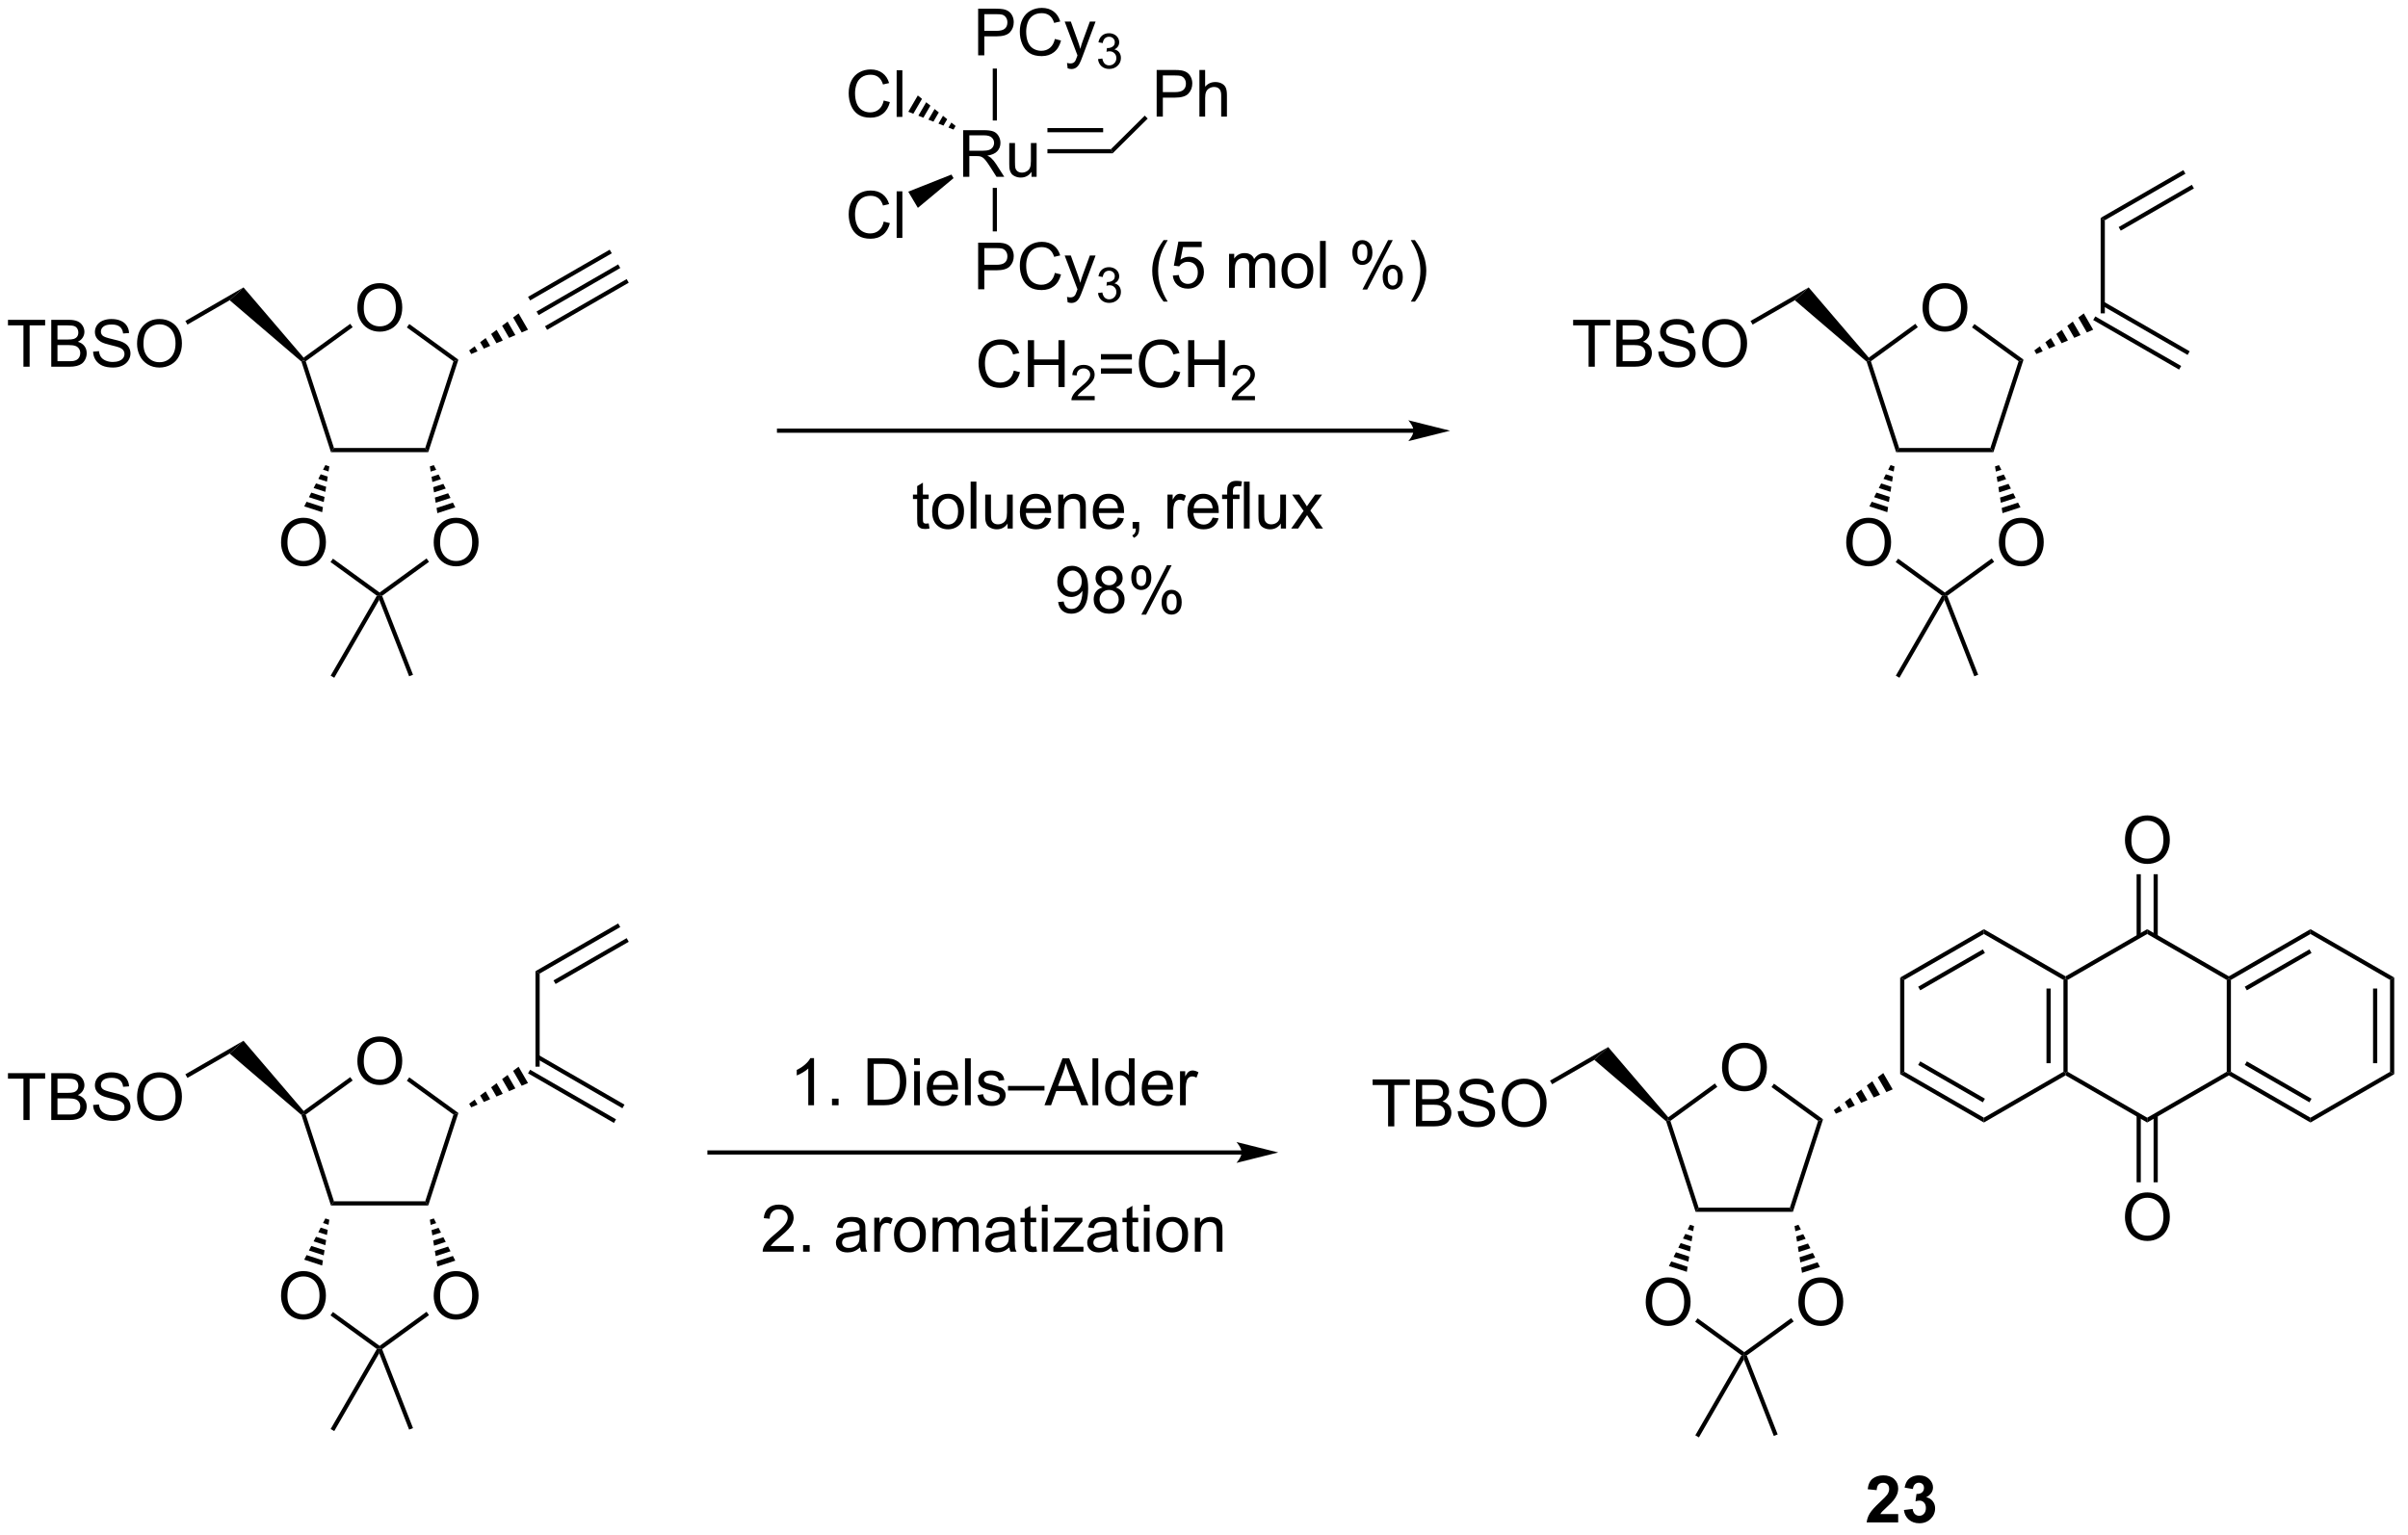 <?xml version="1.0" encoding="UTF-8"?>
<!DOCTYPE svg PUBLIC '-//W3C//DTD SVG 1.0//EN'
          'http://www.w3.org/TR/2001/REC-SVG-20010904/DTD/svg10.dtd'>
<svg stroke-dasharray="none" shape-rendering="auto" xmlns="http://www.w3.org/2000/svg" font-family="'Dialog'" text-rendering="auto" width="403" fill-opacity="1" color-interpolation="auto" color-rendering="auto" preserveAspectRatio="xMidYMid meet" font-size="12px" viewBox="0 0 403 257" fill="black" xmlns:xlink="http://www.w3.org/1999/xlink" stroke="black" image-rendering="auto" stroke-miterlimit="10" stroke-linecap="square" stroke-linejoin="miter" font-style="normal" stroke-width="1" height="257" stroke-dashoffset="0" font-weight="normal" stroke-opacity="1"
><!--Generated by the Batik Graphics2D SVG Generator--><defs id="genericDefs"
  /><g
  ><defs id="defs1"
    ><clipPath clipPathUnits="userSpaceOnUse" id="clipPath1"
      ><path d="M1.435 1.578 L303.057 1.578 L303.057 193.892 L1.435 193.892 L1.435 1.578 Z"
      /></clipPath
      ><clipPath clipPathUnits="userSpaceOnUse" id="clipPath2"
      ><path d="M-0.193 26.048 L-0.193 213.015 L293.043 213.015 L293.043 26.048 Z"
      /></clipPath
    ></defs
    ><g transform="scale(1.333,1.333) translate(-1.435,-1.578) matrix(1.029,0,0,1.029,1.633,-25.215)"
    ><path d="M140.935 40.267 L140.935 34.576 L143.083 34.576 Q143.65 34.576 143.948 34.631 Q144.367 34.701 144.649 34.897 Q144.934 35.091 145.107 35.446 Q145.281 35.798 145.281 36.222 Q145.281 36.947 144.817 37.452 Q144.357 37.954 143.148 37.954 L141.689 37.954 L141.689 40.267 L140.935 40.267 ZM141.689 37.281 L143.161 37.281 Q143.891 37.281 144.196 37.009 Q144.504 36.737 144.504 36.246 Q144.504 35.889 144.323 35.635 Q144.142 35.379 143.847 35.298 Q143.658 35.247 143.146 35.247 L141.689 35.247 L141.689 37.281 ZM146.15 40.267 L146.15 34.576 L146.849 34.576 L146.849 36.618 Q147.338 36.051 148.083 36.051 Q148.541 36.051 148.878 36.233 Q149.217 36.411 149.362 36.73 Q149.507 37.048 149.507 37.653 L149.507 40.267 L148.808 40.267 L148.808 37.653 Q148.808 37.131 148.58 36.893 Q148.355 36.652 147.938 36.652 Q147.628 36.652 147.353 36.815 Q147.082 36.975 146.965 37.252 Q146.849 37.527 146.849 38.011 L146.849 40.267 L146.15 40.267 Z" stroke="none" clip-path="url(#clipPath2)"
    /></g
    ><g transform="matrix(1.371,0,0,1.371,0.264,-35.724)"
    ><path d="M107.684 38.332 L108.438 38.521 Q108.202 39.45 107.586 39.939 Q106.97 40.425 106.082 40.425 Q105.161 40.425 104.584 40.05 Q104.01 39.675 103.707 38.966 Q103.407 38.254 103.407 37.439 Q103.407 36.549 103.746 35.889 Q104.087 35.226 104.713 34.882 Q105.34 34.538 106.093 34.538 Q106.947 34.538 107.529 34.973 Q108.111 35.407 108.342 36.197 L107.599 36.37 Q107.402 35.749 107.025 35.467 Q106.649 35.182 106.077 35.182 Q105.423 35.182 104.98 35.498 Q104.54 35.811 104.362 36.342 Q104.183 36.872 104.183 37.434 Q104.183 38.161 104.395 38.702 Q104.607 39.243 105.052 39.512 Q105.5 39.779 106.02 39.779 Q106.652 39.779 107.089 39.414 Q107.529 39.049 107.684 38.332 ZM109.262 40.327 L109.262 34.636 L109.96 34.636 L109.96 40.327 L109.262 40.327 Z" stroke="none" clip-path="url(#clipPath2)"
    /></g
    ><g transform="matrix(1.371,0,0,1.371,0.264,-35.724)"
    ><path d="M107.684 53.113 L108.438 53.302 Q108.202 54.231 107.586 54.72 Q106.97 55.206 106.082 55.206 Q105.161 55.206 104.584 54.831 Q104.01 54.456 103.707 53.747 Q103.407 53.035 103.407 52.22 Q103.407 51.33 103.746 50.67 Q104.087 50.007 104.713 49.663 Q105.34 49.319 106.093 49.319 Q106.947 49.319 107.529 49.754 Q108.111 50.188 108.342 50.978 L107.599 51.151 Q107.402 50.53 107.025 50.248 Q106.649 49.963 106.077 49.963 Q105.423 49.963 104.98 50.279 Q104.54 50.592 104.362 51.123 Q104.183 51.653 104.183 52.215 Q104.183 52.942 104.395 53.483 Q104.607 54.024 105.052 54.293 Q105.5 54.559 106.02 54.559 Q106.652 54.559 107.089 54.195 Q107.529 53.83 107.684 53.113 ZM109.262 55.108 L109.262 49.417 L109.96 49.417 L109.96 55.108 L109.262 55.108 Z" stroke="none" clip-path="url(#clipPath2)"
    /></g
    ><g transform="matrix(1.371,0,0,1.371,0.264,-35.724)"
    ><path d="M119.211 61.374 L119.211 55.683 L121.359 55.683 Q121.926 55.683 122.223 55.737 Q122.643 55.807 122.925 56.004 Q123.209 56.198 123.383 56.552 Q123.556 56.904 123.556 57.329 Q123.556 58.053 123.093 58.558 Q122.632 59.06 121.424 59.06 L119.964 59.06 L119.964 61.374 L119.211 61.374 ZM119.964 58.387 L121.437 58.387 Q122.166 58.387 122.472 58.115 Q122.78 57.844 122.78 57.352 Q122.78 56.995 122.599 56.741 Q122.418 56.485 122.123 56.405 Q121.934 56.353 121.421 56.353 L119.964 56.353 L119.964 58.387 ZM128.574 59.378 L129.327 59.567 Q129.092 60.496 128.476 60.985 Q127.86 61.472 126.972 61.472 Q126.051 61.472 125.474 61.097 Q124.899 60.721 124.597 60.012 Q124.296 59.301 124.296 58.486 Q124.296 57.595 124.635 56.935 Q124.977 56.273 125.603 55.929 Q126.23 55.584 126.983 55.584 Q127.837 55.584 128.419 56.019 Q129.001 56.454 129.231 57.243 L128.489 57.417 Q128.292 56.796 127.914 56.514 Q127.539 56.229 126.967 56.229 Q126.312 56.229 125.87 56.545 Q125.43 56.858 125.251 57.388 Q125.073 57.919 125.073 58.48 Q125.073 59.208 125.285 59.748 Q125.497 60.289 125.942 60.558 Q126.39 60.825 126.91 60.825 Q127.541 60.825 127.979 60.46 Q128.419 60.095 128.574 59.378 ZM130.136 62.963 L130.058 62.305 Q130.286 62.367 130.457 62.367 Q130.69 62.367 130.829 62.29 Q130.969 62.212 131.06 62.072 Q131.125 61.969 131.272 61.552 Q131.293 61.495 131.334 61.381 L129.771 57.251 L130.524 57.251 L131.381 59.637 Q131.549 60.093 131.681 60.592 Q131.8 60.111 131.968 59.653 L132.848 57.251 L133.547 57.251 L131.978 61.444 Q131.727 62.124 131.588 62.38 Q131.401 62.724 131.161 62.885 Q130.92 63.048 130.586 63.048 Q130.384 63.048 130.136 62.963 Z" stroke="none" clip-path="url(#clipPath2)"
    /></g
    ><g transform="matrix(1.371,0,0,1.371,0.264,-35.724)"
    ><path d="M133.843 61.836 L134.367 61.766 Q134.459 62.212 134.674 62.408 Q134.892 62.605 135.204 62.605 Q135.573 62.605 135.827 62.348 Q136.083 62.092 136.083 61.714 Q136.083 61.353 135.846 61.12 Q135.612 60.885 135.247 60.885 Q135.099 60.885 134.878 60.943 L134.936 60.483 Q134.988 60.489 135.02 60.489 Q135.355 60.489 135.623 60.314 Q135.891 60.14 135.891 59.775 Q135.891 59.487 135.695 59.299 Q135.501 59.109 135.192 59.109 Q134.886 59.109 134.682 59.301 Q134.478 59.493 134.42 59.877 L133.896 59.784 Q133.993 59.256 134.333 58.967 Q134.674 58.678 135.181 58.678 Q135.53 58.678 135.823 58.828 Q136.118 58.977 136.273 59.237 Q136.429 59.495 136.429 59.786 Q136.429 60.064 136.279 60.291 Q136.132 60.518 135.841 60.652 Q136.219 60.739 136.429 61.015 Q136.638 61.289 136.638 61.702 Q136.638 62.261 136.231 62.651 Q135.823 63.039 135.2 63.039 Q134.639 63.039 134.267 62.706 Q133.896 62.37 133.843 61.836 Z" stroke="none" clip-path="url(#clipPath2)"
    /></g
    ><g transform="matrix(1.371,0,0,1.371,0.264,-35.724)"
    ><path d="M119.211 32.81 L119.211 27.119 L121.359 27.119 Q121.926 27.119 122.223 27.173 Q122.643 27.243 122.925 27.44 Q123.209 27.634 123.383 27.988 Q123.556 28.34 123.556 28.765 Q123.556 29.489 123.093 29.994 Q122.632 30.496 121.424 30.496 L119.964 30.496 L119.964 32.81 L119.211 32.81 ZM119.964 29.823 L121.437 29.823 Q122.166 29.823 122.472 29.552 Q122.78 29.28 122.78 28.788 Q122.78 28.431 122.599 28.177 Q122.418 27.921 122.123 27.841 Q121.934 27.789 121.421 27.789 L119.964 27.789 L119.964 29.823 ZM128.574 30.814 L129.327 31.003 Q129.092 31.932 128.476 32.422 Q127.86 32.908 126.972 32.908 Q126.051 32.908 125.474 32.533 Q124.899 32.158 124.597 31.448 Q124.296 30.737 124.296 29.922 Q124.296 29.031 124.635 28.372 Q124.977 27.709 125.603 27.365 Q126.23 27.021 126.983 27.021 Q127.837 27.021 128.419 27.455 Q129.001 27.89 129.231 28.679 L128.489 28.853 Q128.292 28.232 127.914 27.95 Q127.539 27.665 126.967 27.665 Q126.312 27.665 125.87 27.981 Q125.43 28.294 125.251 28.824 Q125.073 29.355 125.073 29.916 Q125.073 30.644 125.285 31.184 Q125.497 31.725 125.942 31.994 Q126.39 32.261 126.91 32.261 Q127.541 32.261 127.979 31.896 Q128.419 31.531 128.574 30.814 ZM130.136 34.399 L130.058 33.741 Q130.286 33.803 130.457 33.803 Q130.69 33.803 130.829 33.726 Q130.969 33.648 131.06 33.508 Q131.125 33.405 131.272 32.988 Q131.293 32.931 131.334 32.818 L129.771 28.687 L130.524 28.687 L131.381 31.073 Q131.549 31.529 131.681 32.028 Q131.8 31.547 131.968 31.089 L132.848 28.687 L133.547 28.687 L131.978 32.88 Q131.727 33.56 131.588 33.816 Q131.401 34.161 131.161 34.321 Q130.92 34.484 130.586 34.484 Q130.384 34.484 130.136 34.399 Z" stroke="none" clip-path="url(#clipPath2)"
    /></g
    ><g transform="matrix(1.371,0,0,1.371,0.264,-35.724)"
    ><path d="M133.843 33.272 L134.367 33.202 Q134.459 33.649 134.674 33.845 Q134.892 34.041 135.204 34.041 Q135.573 34.041 135.827 33.784 Q136.083 33.528 136.083 33.15 Q136.083 32.789 135.846 32.556 Q135.612 32.321 135.247 32.321 Q135.099 32.321 134.878 32.379 L134.936 31.919 Q134.988 31.925 135.02 31.925 Q135.355 31.925 135.623 31.75 Q135.891 31.576 135.891 31.211 Q135.891 30.924 135.695 30.735 Q135.501 30.545 135.192 30.545 Q134.886 30.545 134.682 30.737 Q134.478 30.929 134.42 31.314 L133.896 31.221 Q133.993 30.692 134.333 30.403 Q134.674 30.114 135.181 30.114 Q135.53 30.114 135.823 30.264 Q136.118 30.413 136.273 30.673 Q136.429 30.931 136.429 31.222 Q136.429 31.5 136.279 31.727 Q136.132 31.954 135.841 32.088 Q136.219 32.175 136.429 32.451 Q136.638 32.725 136.638 33.138 Q136.638 33.697 136.231 34.087 Q135.823 34.475 135.2 34.475 Q134.639 34.475 134.267 34.142 Q133.896 33.806 133.843 33.272 Z" stroke="none" clip-path="url(#clipPath2)"
    /></g
    ><g transform="matrix(1.371,0,0,1.371,0.264,-35.724)"
    ><path d="M117.383 47.643 L117.383 41.952 L119.906 41.952 Q120.667 41.952 121.063 42.105 Q121.459 42.257 121.694 42.645 Q121.933 43.034 121.933 43.505 Q121.933 44.11 121.539 44.527 Q121.148 44.941 120.328 45.052 Q120.628 45.197 120.784 45.337 Q121.112 45.64 121.407 46.093 L122.398 47.643 L121.451 47.643 L120.698 46.457 Q120.367 45.945 120.152 45.673 Q119.94 45.401 119.772 45.293 Q119.603 45.184 119.427 45.143 Q119.301 45.114 119.008 45.114 L118.136 45.114 L118.136 47.643 L117.383 47.643 ZM118.136 44.462 L119.754 44.462 Q120.271 44.462 120.561 44.356 Q120.853 44.25 121.003 44.014 Q121.156 43.779 121.156 43.505 Q121.156 43.101 120.861 42.842 Q120.569 42.581 119.937 42.581 L118.136 42.581 L118.136 44.462 ZM125.725 47.643 L125.725 47.037 Q125.244 47.736 124.416 47.736 Q124.051 47.736 123.735 47.596 Q123.419 47.456 123.264 47.244 Q123.111 47.032 123.049 46.727 Q123.008 46.52 123.008 46.074 L123.008 43.52 L123.707 43.52 L123.707 45.805 Q123.707 46.354 123.748 46.543 Q123.815 46.82 124.027 46.977 Q124.242 47.133 124.555 47.133 Q124.871 47.133 125.145 46.972 Q125.422 46.812 125.536 46.535 Q125.65 46.255 125.65 45.728 L125.65 43.52 L126.349 43.52 L126.349 47.643 L125.725 47.643 Z" stroke="none" clip-path="url(#clipPath2)"
    /></g
    ><g transform="matrix(1.371,0,0,1.371,0.264,-35.724)"
    ><path d="M135.632 44.773 L135.422 44.263 L139.55 40.173 L139.91 40.535 Z" stroke="none" clip-path="url(#clipPath2)"
    /></g
    ><g transform="matrix(1.371,0,0,1.371,0.264,-35.724)"
    ><path d="M116.202 41.876 L115.59 41.634 L115.946 41.021 L116.459 41.435 ZM114.977 41.393 L114.364 41.151 L114.921 40.194 L115.434 40.608 ZM113.751 40.91 L113.138 40.668 L113.895 39.367 L114.408 39.78 ZM112.525 40.426 L111.912 40.185 L112.87 38.54 L113.383 38.953 ZM111.299 39.943 L110.687 39.702 L111.845 37.712 L112.357 38.126 Z" stroke="none" clip-path="url(#clipPath2)"
    /></g
    ><g transform="matrix(1.371,0,0,1.371,0.264,-35.724)"
    ><path d="M115.948 47.37 L116.208 47.808 L111.853 51.437 L110.678 49.458 Z" stroke="none" clip-path="url(#clipPath2)"
    /></g
    ><g transform="matrix(1.371,0,0,1.371,0.264,-35.724)"
    ><path d="M127.668 44.773 L127.668 44.263 L135.422 44.263 L135.632 44.773 ZM127.668 42.202 L134.47 42.202 L134.47 41.692 L127.668 41.692 Z" stroke="none" clip-path="url(#clipPath2)"
    /></g
    ><g transform="matrix(1.371,0,0,1.371,0.264,-35.724)"
    ><path d="M120.993 48.998 L121.503 48.998 L121.503 54.311 L120.993 54.311 Z" stroke="none" clip-path="url(#clipPath2)"
    /></g
    ><g transform="matrix(1.371,0,0,1.371,0.264,-35.724)"
    ><path d="M121.503 40.77 L120.993 40.77 L120.993 34.429 L121.503 34.429 Z" stroke="none" clip-path="url(#clipPath2)"
    /></g
    ><g transform="matrix(1.371,0,0,1.371,0.264,-35.724)"
    ><path d="M141.849 62.886 Q141.266 62.151 140.862 61.167 Q140.461 60.18 140.461 59.125 Q140.461 58.196 140.763 57.344 Q141.115 56.357 141.849 55.375 L142.352 55.375 Q141.88 56.188 141.727 56.537 Q141.49 57.076 141.352 57.662 Q141.185 58.391 141.185 59.13 Q141.185 61.008 142.352 62.886 L141.849 62.886 ZM142.974 59.701 L143.711 59.638 Q143.794 60.177 144.091 60.448 Q144.391 60.719 144.812 60.719 Q145.32 60.719 145.672 60.336 Q146.024 59.953 146.024 59.321 Q146.024 58.719 145.685 58.373 Q145.349 58.024 144.802 58.024 Q144.461 58.024 144.188 58.18 Q143.914 58.334 143.758 58.578 L143.099 58.492 L143.654 55.552 L146.5 55.552 L146.5 56.224 L144.216 56.224 L143.906 57.763 Q144.422 57.404 144.99 57.404 Q145.74 57.404 146.255 57.925 Q146.771 58.443 146.771 59.258 Q146.771 60.037 146.318 60.602 Q145.766 61.3 144.812 61.3 Q144.031 61.3 143.536 60.862 Q143.044 60.422 142.974 59.701 ZM149.841 61.201 L149.841 57.052 L150.469 57.052 L150.469 57.633 Q150.664 57.328 150.987 57.144 Q151.312 56.959 151.727 56.959 Q152.188 56.959 152.482 57.151 Q152.779 57.341 152.899 57.685 Q153.391 56.959 154.18 56.959 Q154.797 56.959 155.128 57.3 Q155.461 57.641 155.461 58.352 L155.461 61.201 L154.763 61.201 L154.763 58.586 Q154.763 58.164 154.693 57.979 Q154.625 57.795 154.445 57.683 Q154.266 57.568 154.024 57.568 Q153.586 57.568 153.297 57.86 Q153.008 58.149 153.008 58.789 L153.008 61.201 L152.305 61.201 L152.305 58.505 Q152.305 58.037 152.133 57.802 Q151.961 57.568 151.57 57.568 Q151.274 57.568 151.021 57.724 Q150.771 57.88 150.656 58.183 Q150.544 58.482 150.544 59.047 L150.544 61.201 L149.841 61.201 ZM156.242 59.125 Q156.242 57.974 156.883 57.42 Q157.419 56.959 158.188 56.959 Q159.044 56.959 159.586 57.519 Q160.13 58.078 160.13 59.068 Q160.13 59.867 159.888 60.328 Q159.649 60.787 159.19 61.042 Q158.732 61.295 158.188 61.295 Q157.318 61.295 156.779 60.737 Q156.242 60.177 156.242 59.125 ZM156.966 59.125 Q156.966 59.922 157.312 60.321 Q157.661 60.716 158.188 60.716 Q158.711 60.716 159.057 60.318 Q159.406 59.92 159.406 59.102 Q159.406 58.334 159.057 57.938 Q158.708 57.539 158.188 57.539 Q157.661 57.539 157.312 57.935 Q156.966 58.328 156.966 59.125 ZM160.939 61.201 L160.939 55.474 L161.642 55.474 L161.642 61.201 L160.939 61.201 ZM164.892 56.849 Q164.892 56.235 165.199 55.805 Q165.509 55.375 166.095 55.375 Q166.634 55.375 166.986 55.761 Q167.34 56.146 167.34 56.891 Q167.34 57.617 166.983 58.011 Q166.626 58.404 166.103 58.404 Q165.582 58.404 165.236 58.019 Q164.892 57.63 164.892 56.849 ZM166.113 55.86 Q165.853 55.86 165.678 56.086 Q165.504 56.313 165.504 56.92 Q165.504 57.469 165.678 57.696 Q165.856 57.92 166.113 57.92 Q166.379 57.92 166.553 57.693 Q166.728 57.466 166.728 56.865 Q166.728 56.31 166.551 56.086 Q166.376 55.86 166.113 55.86 ZM166.119 61.412 L169.251 55.375 L169.822 55.375 L166.699 61.412 L166.119 61.412 ZM168.595 59.857 Q168.595 59.24 168.902 58.813 Q169.212 58.383 169.801 58.383 Q170.34 58.383 170.694 58.769 Q171.048 59.154 171.048 59.899 Q171.048 60.625 170.689 61.019 Q170.332 61.412 169.806 61.412 Q169.285 61.412 168.939 61.024 Q168.595 60.633 168.595 59.857 ZM169.822 58.867 Q169.556 58.867 169.381 59.094 Q169.207 59.321 169.207 59.927 Q169.207 60.474 169.381 60.701 Q169.559 60.927 169.816 60.927 Q170.087 60.927 170.259 60.701 Q170.434 60.474 170.434 59.873 Q170.434 59.318 170.256 59.094 Q170.082 58.867 169.822 58.867 ZM172.529 62.886 L172.024 62.886 Q173.193 61.008 173.193 59.13 Q173.193 58.396 173.024 57.672 Q172.891 57.086 172.654 56.547 Q172.5 56.196 172.024 55.375 L172.529 55.375 Q173.263 56.357 173.615 57.344 Q173.914 58.196 173.914 59.125 Q173.914 60.18 173.511 61.167 Q173.107 62.151 172.529 62.886 Z" stroke="none" clip-path="url(#clipPath2)"
    /></g
    ><g transform="matrix(1.371,0,0,1.371,0.264,-35.724)"
    ><path d="M113.172 89.96 L113.274 90.582 Q112.977 90.645 112.743 90.645 Q112.36 90.645 112.149 90.525 Q111.938 90.403 111.852 90.205 Q111.766 90.007 111.766 89.374 L111.766 86.989 L111.251 86.989 L111.251 86.442 L111.766 86.442 L111.766 85.413 L112.467 84.991 L112.467 86.442 L113.172 86.442 L113.172 86.989 L112.467 86.989 L112.467 89.413 Q112.467 89.715 112.503 89.801 Q112.54 89.887 112.623 89.939 Q112.709 89.989 112.865 89.989 Q112.982 89.989 113.172 89.96 ZM113.598 88.515 Q113.598 87.364 114.239 86.809 Q114.775 86.348 115.543 86.348 Q116.4 86.348 116.942 86.908 Q117.486 87.468 117.486 88.457 Q117.486 89.257 117.244 89.718 Q117.004 90.176 116.546 90.431 Q116.088 90.684 115.543 90.684 Q114.674 90.684 114.135 90.127 Q113.598 89.567 113.598 88.515 ZM114.322 88.515 Q114.322 89.311 114.668 89.71 Q115.017 90.106 115.543 90.106 Q116.067 90.106 116.413 89.707 Q116.762 89.309 116.762 88.491 Q116.762 87.723 116.413 87.327 Q116.064 86.929 115.543 86.929 Q115.017 86.929 114.668 87.325 Q114.322 87.718 114.322 88.515 ZM118.295 90.59 L118.295 84.864 L118.998 84.864 L118.998 90.59 L118.295 90.59 ZM122.806 90.59 L122.806 89.981 Q122.322 90.684 121.489 90.684 Q121.122 90.684 120.804 90.543 Q120.486 90.403 120.33 90.189 Q120.176 89.975 120.114 89.668 Q120.072 89.46 120.072 89.012 L120.072 86.442 L120.775 86.442 L120.775 88.741 Q120.775 89.293 120.817 89.483 Q120.885 89.762 121.098 89.921 Q121.314 90.077 121.629 90.077 Q121.947 90.077 122.223 89.916 Q122.502 89.754 122.616 89.475 Q122.731 89.194 122.731 88.663 L122.731 86.442 L123.434 86.442 L123.434 90.59 L122.806 90.59 ZM127.376 89.254 L128.102 89.343 Q127.93 89.981 127.464 90.332 Q127.001 90.684 126.279 90.684 Q125.368 90.684 124.834 90.124 Q124.303 89.561 124.303 88.551 Q124.303 87.504 124.842 86.926 Q125.381 86.348 126.24 86.348 Q127.071 86.348 127.597 86.916 Q128.125 87.481 128.125 88.507 Q128.125 88.569 128.123 88.694 L125.029 88.694 Q125.068 89.379 125.415 89.744 Q125.763 90.106 126.282 90.106 Q126.67 90.106 126.943 89.903 Q127.217 89.7 127.376 89.254 ZM125.068 88.116 L127.383 88.116 Q127.337 87.593 127.118 87.332 Q126.782 86.926 126.248 86.926 Q125.763 86.926 125.433 87.252 Q125.102 87.575 125.068 88.116 ZM128.986 90.59 L128.986 86.442 L129.619 86.442 L129.619 87.03 Q130.075 86.348 130.939 86.348 Q131.314 86.348 131.627 86.483 Q131.942 86.616 132.098 86.835 Q132.254 87.054 132.317 87.356 Q132.356 87.551 132.356 88.038 L132.356 90.59 L131.653 90.59 L131.653 88.067 Q131.653 87.637 131.57 87.423 Q131.489 87.21 131.28 87.085 Q131.072 86.957 130.791 86.957 Q130.34 86.957 130.015 87.244 Q129.689 87.528 129.689 88.325 L129.689 90.59 L128.986 90.59 ZM136.274 89.254 L137 89.343 Q136.829 89.981 136.363 90.332 Q135.899 90.684 135.178 90.684 Q134.266 90.684 133.732 90.124 Q133.201 89.561 133.201 88.551 Q133.201 87.504 133.74 86.926 Q134.279 86.348 135.138 86.348 Q135.969 86.348 136.495 86.916 Q137.024 87.481 137.024 88.507 Q137.024 88.569 137.021 88.694 L133.928 88.694 Q133.967 89.379 134.313 89.744 Q134.662 90.106 135.18 90.106 Q135.568 90.106 135.842 89.903 Q136.115 89.7 136.274 89.254 ZM133.967 88.116 L136.282 88.116 Q136.235 87.593 136.016 87.332 Q135.68 86.926 135.146 86.926 Q134.662 86.926 134.331 87.252 Q134 87.575 133.967 88.116 ZM138.067 90.59 L138.067 89.788 L138.869 89.788 L138.869 90.59 Q138.869 91.033 138.713 91.304 Q138.556 91.575 138.215 91.723 L138.02 91.423 Q138.244 91.325 138.348 91.134 Q138.455 90.947 138.465 90.59 L138.067 90.59 ZM142.322 90.59 L142.322 86.442 L142.955 86.442 L142.955 87.069 Q143.197 86.629 143.4 86.489 Q143.606 86.348 143.853 86.348 Q144.208 86.348 144.575 86.575 L144.333 87.225 Q144.075 87.075 143.817 87.075 Q143.588 87.075 143.403 87.213 Q143.221 87.35 143.142 87.598 Q143.025 87.973 143.025 88.418 L143.025 90.59 L142.322 90.59 ZM147.833 89.254 L148.559 89.343 Q148.387 89.981 147.921 90.332 Q147.458 90.684 146.736 90.684 Q145.825 90.684 145.291 90.124 Q144.76 89.561 144.76 88.551 Q144.76 87.504 145.299 86.926 Q145.838 86.348 146.697 86.348 Q147.528 86.348 148.054 86.916 Q148.583 87.481 148.583 88.507 Q148.583 88.569 148.58 88.694 L145.486 88.694 Q145.525 89.379 145.872 89.744 Q146.221 90.106 146.739 90.106 Q147.127 90.106 147.4 89.903 Q147.674 89.7 147.833 89.254 ZM145.525 88.116 L147.84 88.116 Q147.793 87.593 147.575 87.332 Q147.239 86.926 146.705 86.926 Q146.221 86.926 145.89 87.252 Q145.559 87.575 145.525 88.116 ZM149.61 90.59 L149.61 86.989 L148.99 86.989 L148.99 86.442 L149.61 86.442 L149.61 85.999 Q149.61 85.582 149.685 85.379 Q149.787 85.106 150.042 84.936 Q150.297 84.765 150.758 84.765 Q151.055 84.765 151.415 84.835 L151.31 85.45 Q151.092 85.41 150.896 85.41 Q150.576 85.41 150.443 85.548 Q150.31 85.684 150.31 86.059 L150.31 86.442 L151.118 86.442 L151.118 86.989 L150.31 86.989 L150.31 90.59 L149.61 90.59 ZM151.65 90.59 L151.65 84.864 L152.353 84.864 L152.353 90.59 L151.65 90.59 ZM156.162 90.59 L156.162 89.981 Q155.678 90.684 154.844 90.684 Q154.477 90.684 154.159 90.543 Q153.842 90.403 153.685 90.189 Q153.532 89.975 153.469 89.668 Q153.428 89.46 153.428 89.012 L153.428 86.442 L154.131 86.442 L154.131 88.741 Q154.131 89.293 154.172 89.483 Q154.24 89.762 154.454 89.921 Q154.67 90.077 154.985 90.077 Q155.303 90.077 155.579 89.916 Q155.857 89.754 155.972 89.475 Q156.087 89.194 156.087 88.663 L156.087 86.442 L156.79 86.442 L156.79 90.59 L156.162 90.59 ZM157.424 90.59 L158.939 88.434 L157.536 86.442 L158.416 86.442 L159.051 87.413 Q159.231 87.692 159.34 87.879 Q159.512 87.621 159.658 87.421 L160.356 86.442 L161.197 86.442 L159.762 88.395 L161.306 90.59 L160.442 90.59 L159.59 89.301 L159.364 88.952 L158.275 90.59 L157.424 90.59 Z" stroke="none" clip-path="url(#clipPath2)"
    /></g
    ><g transform="matrix(1.371,0,0,1.371,0.264,-35.724)"
    ><path d="M128.975 99.565 L129.652 99.502 Q129.738 99.979 129.98 100.195 Q130.222 100.408 130.6 100.408 Q130.926 100.408 131.168 100.26 Q131.413 100.112 131.569 99.864 Q131.725 99.617 131.829 99.195 Q131.936 98.773 131.936 98.335 Q131.936 98.288 131.933 98.195 Q131.722 98.531 131.355 98.739 Q130.991 98.947 130.566 98.947 Q129.855 98.947 129.363 98.432 Q128.871 97.916 128.871 97.072 Q128.871 96.203 129.384 95.671 Q129.897 95.14 130.67 95.14 Q131.23 95.14 131.691 95.442 Q132.155 95.742 132.394 96.299 Q132.637 96.854 132.637 97.908 Q132.637 99.007 132.397 99.658 Q132.16 100.307 131.689 100.648 Q131.217 100.989 130.584 100.989 Q129.913 100.989 129.486 100.617 Q129.061 100.242 128.975 99.565 ZM131.855 97.038 Q131.855 96.432 131.532 96.078 Q131.209 95.721 130.756 95.721 Q130.288 95.721 129.939 96.104 Q129.592 96.487 129.592 97.096 Q129.592 97.643 129.923 97.987 Q130.254 98.328 130.738 98.328 Q131.225 98.328 131.54 97.987 Q131.855 97.643 131.855 97.038 ZM134.401 97.783 Q133.963 97.624 133.752 97.328 Q133.542 97.031 133.542 96.617 Q133.542 95.992 133.989 95.567 Q134.44 95.14 135.187 95.14 Q135.937 95.14 136.393 95.575 Q136.851 96.01 136.851 96.635 Q136.851 97.033 136.641 97.33 Q136.432 97.624 136.008 97.783 Q136.534 97.955 136.81 98.338 Q137.086 98.721 137.086 99.252 Q137.086 99.987 136.565 100.489 Q136.047 100.989 135.198 100.989 Q134.351 100.989 133.831 100.487 Q133.312 99.984 133.312 99.234 Q133.312 98.674 133.594 98.299 Q133.877 97.921 134.401 97.783 ZM134.26 96.593 Q134.26 96.999 134.521 97.257 Q134.784 97.515 135.203 97.515 Q135.609 97.515 135.867 97.26 Q136.127 97.002 136.127 96.632 Q136.127 96.244 135.859 95.981 Q135.594 95.718 135.195 95.718 Q134.792 95.718 134.526 95.976 Q134.26 96.234 134.26 96.593 ZM134.034 99.237 Q134.034 99.538 134.177 99.82 Q134.32 100.101 134.601 100.255 Q134.883 100.408 135.206 100.408 Q135.711 100.408 136.039 100.085 Q136.367 99.76 136.367 99.26 Q136.367 98.752 136.029 98.421 Q135.69 98.088 135.182 98.088 Q134.687 98.088 134.359 98.416 Q134.034 98.744 134.034 99.237 ZM137.902 96.538 Q137.902 95.924 138.209 95.494 Q138.519 95.065 139.105 95.065 Q139.644 95.065 139.996 95.45 Q140.35 95.835 140.35 96.58 Q140.35 97.307 139.993 97.7 Q139.637 98.093 139.113 98.093 Q138.592 98.093 138.246 97.708 Q137.902 97.32 137.902 96.538 ZM139.124 95.549 Q138.863 95.549 138.689 95.775 Q138.514 96.002 138.514 96.609 Q138.514 97.158 138.689 97.385 Q138.866 97.609 139.124 97.609 Q139.389 97.609 139.564 97.382 Q139.738 97.156 139.738 96.554 Q139.738 95.999 139.561 95.775 Q139.387 95.549 139.124 95.549 ZM139.129 101.101 L142.262 95.065 L142.832 95.065 L139.709 101.101 L139.129 101.101 ZM141.605 99.546 Q141.605 98.929 141.913 98.502 Q142.222 98.072 142.811 98.072 Q143.35 98.072 143.704 98.458 Q144.058 98.843 144.058 99.588 Q144.058 100.315 143.699 100.708 Q143.342 101.101 142.816 101.101 Q142.295 101.101 141.949 100.713 Q141.605 100.322 141.605 99.546 ZM142.832 98.557 Q142.566 98.557 142.392 98.783 Q142.217 99.01 142.217 99.617 Q142.217 100.163 142.392 100.39 Q142.569 100.617 142.827 100.617 Q143.097 100.617 143.269 100.39 Q143.444 100.163 143.444 99.562 Q143.444 99.007 143.267 98.783 Q143.092 98.557 142.832 98.557 Z" stroke="none" clip-path="url(#clipPath2)"
    /></g
    ><g transform="matrix(1.371,0,0,1.371,0.264,-35.724)"
    ><path d="M172.359 78.39 L94.905 78.39 L94.65 78.39 L94.65 78.9 L94.905 78.9 L172.359 78.9 L172.614 78.9 L172.614 78.39 L172.359 78.39 ZM176.823 78.645 L171.721 77.369 C171.721 77.369 172.359 78.087 172.359 78.645 C172.359 79.203 171.721 79.921 171.721 79.921 Z" stroke="none" clip-path="url(#clipPath2)"
    /></g
    ><g transform="matrix(1.371,0,0,1.371,0.264,-35.724)"
    ><path d="M193.728 70.833 L193.728 65.781 L191.84 65.781 L191.84 65.107 L196.379 65.107 L196.379 65.781 L194.486 65.781 L194.486 70.833 L193.728 70.833 ZM197.125 70.833 L197.125 65.107 L199.274 65.107 Q199.93 65.107 200.326 65.281 Q200.724 65.453 200.948 65.815 Q201.172 66.177 201.172 66.57 Q201.172 66.937 200.972 67.263 Q200.774 67.586 200.373 67.786 Q200.891 67.937 201.17 68.305 Q201.451 68.672 201.451 69.172 Q201.451 69.575 201.279 69.922 Q201.11 70.266 200.86 70.453 Q200.61 70.641 200.232 70.737 Q199.857 70.833 199.31 70.833 L197.125 70.833 ZM197.883 67.513 L199.123 67.513 Q199.625 67.513 199.844 67.445 Q200.133 67.359 200.279 67.161 Q200.428 66.961 200.428 66.661 Q200.428 66.375 200.29 66.159 Q200.154 65.943 199.899 65.862 Q199.646 65.781 199.029 65.781 L197.883 65.781 L197.883 67.513 ZM197.883 70.156 L199.31 70.156 Q199.678 70.156 199.826 70.13 Q200.086 70.083 200.261 69.974 Q200.438 69.864 200.55 69.656 Q200.665 69.445 200.665 69.172 Q200.665 68.851 200.5 68.617 Q200.336 68.38 200.045 68.284 Q199.756 68.187 199.209 68.187 L197.883 68.187 L197.883 70.156 ZM202.235 68.992 L202.951 68.93 Q203 69.359 203.185 69.635 Q203.373 69.911 203.763 70.081 Q204.154 70.25 204.641 70.25 Q205.076 70.25 205.407 70.122 Q205.74 69.992 205.901 69.768 Q206.063 69.544 206.063 69.278 Q206.063 69.008 205.907 68.807 Q205.75 68.607 205.391 68.469 Q205.162 68.38 204.373 68.19 Q203.584 68 203.266 67.833 Q202.857 67.617 202.654 67.299 Q202.454 66.982 202.454 66.586 Q202.454 66.153 202.698 65.776 Q202.946 65.398 203.417 65.203 Q203.891 65.008 204.469 65.008 Q205.107 65.008 205.592 65.213 Q206.079 65.419 206.339 65.818 Q206.602 66.216 206.623 66.719 L205.896 66.773 Q205.836 66.232 205.498 65.956 Q205.162 65.677 204.5 65.677 Q203.813 65.677 203.498 65.93 Q203.185 66.18 203.185 66.536 Q203.185 66.844 203.407 67.044 Q203.625 67.242 204.55 67.453 Q205.474 67.661 205.818 67.818 Q206.318 68.047 206.555 68.401 Q206.795 68.755 206.795 69.216 Q206.795 69.672 206.532 70.078 Q206.271 70.482 205.779 70.708 Q205.29 70.932 204.678 70.932 Q203.899 70.932 203.373 70.706 Q202.849 70.476 202.55 70.023 Q202.25 69.568 202.235 68.992 ZM207.599 68.044 Q207.599 66.617 208.365 65.812 Q209.131 65.005 210.342 65.005 Q211.133 65.005 211.769 65.385 Q212.407 65.763 212.74 66.44 Q213.076 67.117 213.076 67.976 Q213.076 68.849 212.724 69.536 Q212.373 70.224 211.727 70.578 Q211.084 70.932 210.336 70.932 Q209.529 70.932 208.891 70.541 Q208.256 70.148 207.928 69.474 Q207.599 68.797 207.599 68.044 ZM208.381 68.055 Q208.381 69.091 208.935 69.687 Q209.493 70.281 210.334 70.281 Q211.188 70.281 211.74 69.68 Q212.295 69.078 212.295 67.974 Q212.295 67.273 212.058 66.752 Q211.821 66.232 211.365 65.945 Q210.912 65.656 210.344 65.656 Q209.54 65.656 208.959 66.211 Q208.381 66.763 208.381 68.055 Z" stroke="none" clip-path="url(#clipPath2)"
    /></g
    ><g transform="matrix(1.371,0,0,1.371,0.264,-35.724)"
    ><path d="M225.177 92.315 Q225.177 90.888 225.942 90.083 Q226.708 89.276 227.919 89.276 Q228.711 89.276 229.346 89.656 Q229.984 90.034 230.317 90.711 Q230.654 91.388 230.654 92.247 Q230.654 93.119 230.302 93.807 Q229.95 94.494 229.304 94.849 Q228.661 95.203 227.914 95.203 Q227.107 95.203 226.469 94.812 Q225.833 94.419 225.505 93.744 Q225.177 93.067 225.177 92.315 ZM225.958 92.325 Q225.958 93.362 226.513 93.958 Q227.07 94.552 227.911 94.552 Q228.766 94.552 229.317 93.95 Q229.872 93.349 229.872 92.244 Q229.872 91.544 229.635 91.023 Q229.398 90.502 228.942 90.216 Q228.489 89.927 227.922 89.927 Q227.117 89.927 226.536 90.481 Q225.958 91.034 225.958 92.325 Z" stroke="none" clip-path="url(#clipPath2)"
    /></g
    ><g transform="matrix(1.371,0,0,1.371,0.264,-35.724)"
    ><path d="M243.812 92.315 Q243.812 90.888 244.577 90.083 Q245.343 89.276 246.554 89.276 Q247.346 89.276 247.981 89.656 Q248.619 90.034 248.952 90.711 Q249.288 91.388 249.288 92.247 Q249.288 93.119 248.937 93.807 Q248.585 94.494 247.939 94.849 Q247.296 95.203 246.549 95.203 Q245.742 95.203 245.103 94.812 Q244.468 94.419 244.14 93.744 Q243.812 93.067 243.812 92.315 ZM244.593 92.325 Q244.593 93.362 245.148 93.958 Q245.705 94.552 246.546 94.552 Q247.4 94.552 247.952 93.95 Q248.507 93.349 248.507 92.244 Q248.507 91.544 248.27 91.023 Q248.033 90.502 247.577 90.216 Q247.124 89.927 246.557 89.927 Q245.752 89.927 245.171 90.481 Q244.593 91.034 244.593 92.325 Z" stroke="none" clip-path="url(#clipPath2)"
    /></g
    ><g transform="matrix(1.371,0,0,1.371,0.264,-35.724)"
    ><path d="M234.494 63.666 Q234.494 62.239 235.259 61.434 Q236.025 60.627 237.236 60.627 Q238.028 60.627 238.663 61.007 Q239.301 61.385 239.634 62.062 Q239.97 62.739 239.97 63.598 Q239.97 64.471 239.619 65.158 Q239.267 65.846 238.621 66.2 Q237.978 66.554 237.231 66.554 Q236.423 66.554 235.786 66.163 Q235.15 65.77 234.822 65.096 Q234.494 64.418 234.494 63.666 ZM235.275 63.676 Q235.275 64.713 235.83 65.309 Q236.387 65.903 237.228 65.903 Q238.082 65.903 238.634 65.301 Q239.189 64.7 239.189 63.596 Q239.189 62.895 238.952 62.374 Q238.715 61.853 238.259 61.567 Q237.806 61.278 237.239 61.278 Q236.434 61.278 235.853 61.833 Q235.275 62.385 235.275 63.676 Z" stroke="none" clip-path="url(#clipPath2)"
    /></g
    ><g transform="matrix(1.371,0,0,1.371,0.264,-35.724)"
    ><path d="M255.328 65.132 L265.812 71.184 L266.067 70.743 L255.583 64.69 ZM256.364 63.338 L266.848 69.391 L267.103 68.949 L256.619 62.896 Z" stroke="none" clip-path="url(#clipPath2)"
    /></g
    ><g transform="matrix(1.371,0,0,1.371,0.264,-35.724)"
    ><path d="M256.746 52.951 L256.236 52.657 L266.33 46.828 L266.585 47.27 ZM258.69 54.221 L267.621 49.064 L267.366 48.622 L258.435 53.779 Z" stroke="none" clip-path="url(#clipPath2)"
    /></g
    ><g transform="matrix(1.371,0,0,1.371,0.264,-35.724)"
    ><path d="M256.746 64.313 L256.236 64.313 L256.236 52.657 L256.746 52.951 Z" stroke="none" clip-path="url(#clipPath2)"
    /></g
    ><g transform="matrix(1.371,0,0,1.371,0.264,-35.724)"
    ><path d="M237.161 99.302 L237.206 98.715 L237.515 98.806 L241.285 108.444 L240.81 108.63 Z" stroke="none" clip-path="url(#clipPath2)"
    /></g
    ><g transform="matrix(1.371,0,0,1.371,0.264,-35.724)"
    ><path d="M236.87 98.787 L237.206 98.715 L237.161 99.302 L231.673 108.809 L231.231 108.554 Z" stroke="none" clip-path="url(#clipPath2)"
    /></g
    ><g transform="matrix(1.371,0,0,1.371,0.264,-35.724)"
    ><path d="M248.139 68.839 L248.81 68.338 L249.164 68.952 L248.394 69.281 ZM249.48 67.836 L250.15 67.334 L250.704 68.293 L249.934 68.622 ZM250.821 66.832 L251.491 66.33 L252.244 67.634 L251.474 67.963 ZM252.162 65.828 L252.832 65.326 L253.784 66.975 L253.014 67.304 ZM253.502 64.824 L254.173 64.322 L255.323 66.316 L254.554 66.645 Z" stroke="none" clip-path="url(#clipPath2)"
    /></g
    ><g transform="matrix(1.371,0,0,1.371,0.264,-35.724)"
    ><path d="M220.593 61.149 L218.902 62.714 L213.751 65.687 L213.496 65.245 Z" stroke="none" clip-path="url(#clipPath2)"
    /></g
    ><g transform="matrix(1.371,0,0,1.371,0.264,-35.724)"
    ><path d="M227.929 69.722 L227.889 70.067 L227.668 70.212 L218.902 62.714 L220.593 61.149 Z" stroke="none" clip-path="url(#clipPath2)"
    /></g
    ><g transform="matrix(1.371,0,0,1.371,0.264,-35.724)"
    ><path d="M243.826 82.844 L244.117 83.417 L243.443 83.637 L243.341 83.002 ZM244.409 83.99 L244.7 84.563 L243.647 84.906 L243.545 84.271 ZM244.991 85.136 L245.282 85.709 L243.851 86.174 L243.749 85.54 ZM245.573 86.281 L245.864 86.854 L244.054 87.443 L243.952 86.809 ZM246.156 87.427 L246.447 88 L244.258 88.712 L244.156 88.078 Z" stroke="none" clip-path="url(#clipPath2)"
    /></g
    ><g transform="matrix(1.371,0,0,1.371,0.264,-35.724)"
    ><path d="M242.937 94.242 L243.236 94.655 L237.515 98.806 L237.206 98.715 L237.206 98.4 Z" stroke="none" clip-path="url(#clipPath2)"
    /></g
    ><g transform="matrix(1.371,0,0,1.371,0.264,-35.724)"
    ><path d="M237.206 98.4 L237.206 98.715 L236.87 98.787 L231.214 94.682 L231.514 94.269 Z" stroke="none" clip-path="url(#clipPath2)"
    /></g
    ><g transform="matrix(1.371,0,0,1.371,0.264,-35.724)"
    ><path d="M231.071 83.002 L230.974 83.624 L230.299 83.404 L230.586 82.844 ZM230.876 84.245 L230.779 84.866 L229.726 84.523 L230.013 83.964 ZM230.681 85.487 L230.584 86.109 L229.152 85.642 L229.439 85.083 ZM230.486 86.73 L230.388 87.351 L228.578 86.762 L228.865 86.202 ZM230.291 87.972 L230.193 88.594 L228.005 87.881 L228.291 87.321 Z" stroke="none" clip-path="url(#clipPath2)"
    /></g
    ><g transform="matrix(1.371,0,0,1.371,0.264,-35.724)"
    ><path d="M231.267 81.265 L231.637 80.754 L242.775 80.754 L243.146 81.265 Z" stroke="none" clip-path="url(#clipPath2)"
    /></g
    ><g transform="matrix(1.371,0,0,1.371,0.264,-35.724)"
    ><path d="M243.146 81.265 L242.775 80.754 L246.224 70.164 L246.824 69.969 Z" stroke="none" clip-path="url(#clipPath2)"
    /></g
    ><g transform="matrix(1.371,0,0,1.371,0.264,-35.724)"
    ><path d="M246.824 69.969 L246.224 70.164 L240.531 66.033 L240.831 65.62 Z" stroke="none" clip-path="url(#clipPath2)"
    /></g
    ><g transform="matrix(1.371,0,0,1.371,0.264,-35.724)"
    ><path d="M233.619 65.593 L233.918 66.006 L228.189 70.164 L227.889 70.067 L227.929 69.722 Z" stroke="none" clip-path="url(#clipPath2)"
    /></g
    ><g transform="matrix(1.371,0,0,1.371,0.264,-35.724)"
    ><path d="M227.668 70.212 L227.889 70.067 L228.189 70.164 L231.637 80.754 L231.267 81.265 Z" stroke="none" clip-path="url(#clipPath2)"
    /></g
    ><g transform="matrix(1.371,0,0,1.371,0.264,-35.724)"
    ><path d="M259.204 174.689 Q259.204 173.262 259.969 172.457 Q260.735 171.65 261.946 171.65 Q262.738 171.65 263.373 172.03 Q264.011 172.408 264.344 173.085 Q264.68 173.762 264.68 174.621 Q264.68 175.494 264.329 176.181 Q263.977 176.869 263.331 177.223 Q262.688 177.577 261.941 177.577 Q261.134 177.577 260.495 177.186 Q259.86 176.793 259.532 176.119 Q259.204 175.441 259.204 174.689 ZM259.985 174.699 Q259.985 175.736 260.54 176.332 Q261.097 176.926 261.938 176.926 Q262.792 176.926 263.344 176.324 Q263.899 175.723 263.899 174.619 Q263.899 173.918 263.662 173.397 Q263.425 172.876 262.969 172.59 Q262.516 172.301 261.949 172.301 Q261.144 172.301 260.563 172.856 Q259.985 173.408 259.985 174.699 Z" stroke="none" clip-path="url(#clipPath2)"
    /></g
    ><g transform="matrix(1.371,0,0,1.371,0.264,-35.724)"
    ><path d="M259.204 128.654 Q259.204 127.227 259.969 126.422 Q260.735 125.615 261.946 125.615 Q262.738 125.615 263.373 125.995 Q264.011 126.373 264.344 127.05 Q264.68 127.727 264.68 128.586 Q264.68 129.459 264.329 130.146 Q263.977 130.834 263.331 131.188 Q262.688 131.542 261.941 131.542 Q261.134 131.542 260.495 131.151 Q259.86 130.758 259.532 130.084 Q259.204 129.407 259.204 128.654 ZM259.985 128.665 Q259.985 129.701 260.54 130.297 Q261.097 130.891 261.938 130.891 Q262.792 130.891 263.344 130.29 Q263.899 129.688 263.899 128.584 Q263.899 127.883 263.662 127.362 Q263.425 126.842 262.969 126.555 Q262.516 126.266 261.949 126.266 Q261.144 126.266 260.563 126.821 Q259.985 127.373 259.985 128.665 Z" stroke="none" clip-path="url(#clipPath2)"
    /></g
    ><g transform="matrix(1.371,0,0,1.371,0.264,-35.724)"
    ><path d="M169.253 163.585 L169.253 158.533 L167.365 158.533 L167.365 157.858 L171.904 157.858 L171.904 158.533 L170.011 158.533 L170.011 163.585 L169.253 163.585 ZM172.65 163.585 L172.65 157.858 L174.798 157.858 Q175.455 157.858 175.851 158.033 Q176.249 158.205 176.473 158.567 Q176.697 158.929 176.697 159.322 Q176.697 159.689 176.496 160.014 Q176.298 160.337 175.897 160.538 Q176.416 160.689 176.694 161.056 Q176.976 161.423 176.976 161.923 Q176.976 162.327 176.804 162.673 Q176.634 163.017 176.384 163.205 Q176.134 163.392 175.757 163.488 Q175.382 163.585 174.835 163.585 L172.65 163.585 ZM173.408 160.264 L174.647 160.264 Q175.15 160.264 175.369 160.197 Q175.658 160.111 175.804 159.913 Q175.952 159.712 175.952 159.413 Q175.952 159.126 175.814 158.91 Q175.679 158.694 175.423 158.613 Q175.171 158.533 174.554 158.533 L173.408 158.533 L173.408 160.264 ZM173.408 162.908 L174.835 162.908 Q175.202 162.908 175.351 162.882 Q175.611 162.835 175.785 162.725 Q175.963 162.616 176.074 162.408 Q176.189 162.197 176.189 161.923 Q176.189 161.603 176.025 161.369 Q175.861 161.132 175.569 161.035 Q175.28 160.939 174.733 160.939 L173.408 160.939 L173.408 162.908 ZM177.759 161.744 L178.476 161.681 Q178.525 162.111 178.71 162.387 Q178.897 162.663 179.288 162.832 Q179.679 163.001 180.166 163.001 Q180.601 163.001 180.931 162.874 Q181.264 162.744 181.426 162.52 Q181.588 162.296 181.588 162.03 Q181.588 161.759 181.431 161.559 Q181.275 161.358 180.916 161.22 Q180.686 161.132 179.897 160.942 Q179.108 160.751 178.791 160.585 Q178.382 160.369 178.179 160.051 Q177.978 159.733 177.978 159.337 Q177.978 158.905 178.223 158.528 Q178.47 158.15 178.942 157.955 Q179.416 157.759 179.994 157.759 Q180.632 157.759 181.116 157.965 Q181.603 158.171 181.863 158.569 Q182.126 158.968 182.147 159.47 L181.421 159.525 Q181.361 158.983 181.022 158.707 Q180.686 158.429 180.025 158.429 Q179.338 158.429 179.022 158.681 Q178.71 158.931 178.71 159.288 Q178.71 159.595 178.931 159.796 Q179.15 159.994 180.074 160.205 Q180.999 160.413 181.343 160.569 Q181.843 160.798 182.08 161.153 Q182.319 161.507 182.319 161.968 Q182.319 162.423 182.056 162.83 Q181.796 163.233 181.304 163.46 Q180.814 163.684 180.202 163.684 Q179.423 163.684 178.897 163.457 Q178.374 163.228 178.074 162.775 Q177.775 162.319 177.759 161.744 ZM183.124 160.796 Q183.124 159.369 183.889 158.564 Q184.655 157.757 185.866 157.757 Q186.658 157.757 187.293 158.137 Q187.931 158.514 188.264 159.192 Q188.601 159.869 188.601 160.728 Q188.601 161.6 188.249 162.288 Q187.897 162.975 187.251 163.33 Q186.608 163.684 185.861 163.684 Q185.054 163.684 184.416 163.293 Q183.78 162.9 183.452 162.225 Q183.124 161.548 183.124 160.796 ZM183.905 160.806 Q183.905 161.843 184.46 162.439 Q185.017 163.033 185.858 163.033 Q186.713 163.033 187.264 162.431 Q187.819 161.83 187.819 160.725 Q187.819 160.025 187.582 159.504 Q187.345 158.983 186.889 158.697 Q186.436 158.408 185.869 158.408 Q185.064 158.408 184.483 158.962 Q183.905 159.514 183.905 160.806 Z" stroke="none" clip-path="url(#clipPath2)"
    /></g
    ><g transform="matrix(1.371,0,0,1.371,0.264,-35.724)"
    ><path d="M200.701 185.066 Q200.701 183.639 201.467 182.835 Q202.233 182.027 203.444 182.027 Q204.235 182.027 204.871 182.408 Q205.509 182.785 205.842 183.462 Q206.178 184.139 206.178 184.999 Q206.178 185.871 205.826 186.559 Q205.475 187.246 204.829 187.6 Q204.186 187.954 203.438 187.954 Q202.631 187.954 201.993 187.564 Q201.358 187.171 201.03 186.496 Q200.701 185.819 200.701 185.066 ZM201.483 185.077 Q201.483 186.113 202.037 186.71 Q202.595 187.303 203.436 187.303 Q204.29 187.303 204.842 186.702 Q205.397 186.1 205.397 184.996 Q205.397 184.296 205.16 183.775 Q204.923 183.254 204.467 182.968 Q204.014 182.678 203.446 182.678 Q202.642 182.678 202.061 183.233 Q201.483 183.785 201.483 185.077 Z" stroke="none" clip-path="url(#clipPath2)"
    /></g
    ><g transform="matrix(1.371,0,0,1.371,0.264,-35.724)"
    ><path d="M219.336 185.066 Q219.336 183.639 220.102 182.835 Q220.868 182.027 222.078 182.027 Q222.87 182.027 223.506 182.408 Q224.144 182.785 224.477 183.462 Q224.813 184.139 224.813 184.999 Q224.813 185.871 224.461 186.559 Q224.11 187.246 223.464 187.6 Q222.821 187.954 222.073 187.954 Q221.266 187.954 220.628 187.564 Q219.993 187.171 219.664 186.496 Q219.336 185.819 219.336 185.066 ZM220.118 185.077 Q220.118 186.113 220.672 186.71 Q221.23 187.303 222.071 187.303 Q222.925 187.303 223.477 186.702 Q224.032 186.1 224.032 184.996 Q224.032 184.296 223.795 183.775 Q223.558 183.254 223.102 182.968 Q222.649 182.678 222.081 182.678 Q221.276 182.678 220.696 183.233 Q220.118 183.785 220.118 185.077 Z" stroke="none" clip-path="url(#clipPath2)"
    /></g
    ><g transform="matrix(1.371,0,0,1.371,0.264,-35.724)"
    ><path d="M210.018 156.418 Q210.018 154.992 210.784 154.187 Q211.55 153.38 212.761 153.38 Q213.552 153.38 214.188 153.76 Q214.826 154.137 215.159 154.814 Q215.495 155.492 215.495 156.351 Q215.495 157.223 215.143 157.911 Q214.792 158.598 214.146 158.952 Q213.503 159.306 212.755 159.306 Q211.948 159.306 211.31 158.916 Q210.675 158.523 210.346 157.848 Q210.018 157.171 210.018 156.418 ZM210.8 156.429 Q210.8 157.465 211.354 158.062 Q211.911 158.655 212.753 158.655 Q213.607 158.655 214.159 158.054 Q214.714 157.452 214.714 156.348 Q214.714 155.648 214.477 155.127 Q214.24 154.606 213.784 154.32 Q213.331 154.03 212.763 154.03 Q211.958 154.03 211.378 154.585 Q210.8 155.137 210.8 156.429 Z" stroke="none" clip-path="url(#clipPath2)"
    /></g
    ><g transform="matrix(1.371,0,0,1.371,0.264,-35.724)"
    ><path d="M260.625 162.221 L260.625 170.411 L261.135 170.411 L261.135 162.221 ZM262.697 162.221 L262.697 170.411 L263.207 170.411 L263.207 162.221 Z" stroke="none" clip-path="url(#clipPath2)"
    /></g
    ><g transform="matrix(1.371,0,0,1.371,0.264,-35.724)"
    ><path d="M263.207 140.4 L263.207 132.798 L262.697 132.798 L262.697 140.4 ZM261.135 140.4 L261.135 132.798 L260.625 132.798 L260.625 140.4 Z" stroke="none" clip-path="url(#clipPath2)"
    /></g
    ><g transform="matrix(1.371,0,0,1.371,0.264,-35.724)"
    ><path d="M272.138 145.703 L271.883 145.556 L271.883 145.261 L281.85 139.507 L281.85 140.096 ZM274.082 146.973 L281.977 142.415 L281.722 141.973 L273.827 146.531 Z" stroke="none" clip-path="url(#clipPath2)"
    /></g
    ><g transform="matrix(1.371,0,0,1.371,0.264,-35.724)"
    ><path d="M281.85 140.096 L281.85 139.507 L292.071 145.408 L291.561 145.703 Z" stroke="none" clip-path="url(#clipPath2)"
    /></g
    ><g transform="matrix(1.371,0,0,1.371,0.264,-35.724)"
    ><path d="M291.561 145.703 L292.071 145.408 L292.071 157.212 L291.561 156.917 ZM289.489 146.752 L289.489 155.868 L290 155.868 L290 146.752 Z" stroke="none" clip-path="url(#clipPath2)"
    /></g
    ><g transform="matrix(1.371,0,0,1.371,0.264,-35.724)"
    ><path d="M291.561 156.917 L292.071 157.212 L281.85 163.114 L281.85 162.525 Z" stroke="none" clip-path="url(#clipPath2)"
    /></g
    ><g transform="matrix(1.371,0,0,1.371,0.264,-35.724)"
    ><path d="M281.85 162.525 L281.85 163.114 L271.883 157.359 L271.883 157.064 L272.138 156.917 ZM281.977 160.206 L274.082 155.648 L273.827 156.089 L281.722 160.648 Z" stroke="none" clip-path="url(#clipPath2)"
    /></g
    ><g transform="matrix(1.371,0,0,1.371,0.264,-35.724)"
    ><path d="M251.95 157.359 L251.95 157.064 L252.205 156.917 L261.916 162.525 L261.916 163.114 Z" stroke="none" clip-path="url(#clipPath2)"
    /></g
    ><g transform="matrix(1.371,0,0,1.371,0.264,-35.724)"
    ><path d="M261.916 163.114 L261.916 162.525 L271.628 156.917 L271.883 157.064 L271.883 157.359 Z" stroke="none" clip-path="url(#clipPath2)"
    /></g
    ><g transform="matrix(1.371,0,0,1.371,0.264,-35.724)"
    ><path d="M272.138 156.917 L271.883 157.064 L271.628 156.917 L271.628 145.703 L271.883 145.556 L272.138 145.703 Z" stroke="none" clip-path="url(#clipPath2)"
    /></g
    ><g transform="matrix(1.371,0,0,1.371,0.264,-35.724)"
    ><path d="M271.883 145.261 L271.883 145.556 L271.628 145.703 L261.916 140.096 L261.916 139.507 Z" stroke="none" clip-path="url(#clipPath2)"
    /></g
    ><g transform="matrix(1.371,0,0,1.371,0.264,-35.724)"
    ><path d="M261.916 139.507 L261.916 140.096 L252.205 145.703 L251.95 145.556 L251.95 145.261 Z" stroke="none" clip-path="url(#clipPath2)"
    /></g
    ><g transform="matrix(1.371,0,0,1.371,0.264,-35.724)"
    ><path d="M241.982 140.096 L241.982 139.507 L251.95 145.261 L251.95 145.556 L251.694 145.703 Z" stroke="none" clip-path="url(#clipPath2)"
    /></g
    ><g transform="matrix(1.371,0,0,1.371,0.264,-35.724)"
    ><path d="M251.694 145.703 L251.95 145.556 L252.205 145.703 L252.205 156.917 L251.95 157.064 L251.694 156.917 ZM249.623 146.752 L249.623 155.868 L250.133 155.868 L250.133 146.752 Z" stroke="none" clip-path="url(#clipPath2)"
    /></g
    ><g transform="matrix(1.371,0,0,1.371,0.264,-35.724)"
    ><path d="M251.694 156.917 L251.95 157.064 L251.95 157.359 L241.982 163.114 L241.982 162.525 Z" stroke="none" clip-path="url(#clipPath2)"
    /></g
    ><g transform="matrix(1.371,0,0,1.371,0.264,-35.724)"
    ><path d="M231.761 157.212 L232.271 156.917 L241.982 162.525 L241.982 163.114 ZM233.96 156.089 L241.855 160.648 L242.11 160.206 L234.215 155.648 Z" stroke="none" clip-path="url(#clipPath2)"
    /></g
    ><g transform="matrix(1.371,0,0,1.371,0.264,-35.724)"
    ><path d="M232.271 145.703 L231.761 145.408 L241.982 139.507 L241.982 140.096 ZM234.215 146.973 L242.11 142.415 L241.855 141.973 L233.96 146.531 Z" stroke="none" clip-path="url(#clipPath2)"
    /></g
    ><g transform="matrix(1.371,0,0,1.371,0.264,-35.724)"
    ><path d="M232.271 156.917 L231.761 157.212 L231.761 145.408 L232.271 145.703 Z" stroke="none" clip-path="url(#clipPath2)"
    /></g
    ><g transform="matrix(1.371,0,0,1.371,0.264,-35.724)"
    ><path d="M212.686 192.054 L212.73 191.467 L213.04 191.558 L216.81 201.196 L216.334 201.381 Z" stroke="none" clip-path="url(#clipPath2)"
    /></g
    ><g transform="matrix(1.371,0,0,1.371,0.264,-35.724)"
    ><path d="M212.394 191.539 L212.73 191.467 L212.686 192.054 L207.197 201.561 L206.756 201.306 Z" stroke="none" clip-path="url(#clipPath2)"
    /></g
    ><g transform="matrix(1.371,0,0,1.371,0.264,-35.724)"
    ><path d="M223.664 161.591 L224.334 161.089 L224.689 161.703 L223.919 162.033 ZM225.005 160.587 L225.675 160.085 L226.229 161.044 L225.459 161.374 ZM226.345 159.583 L227.016 159.082 L227.768 160.385 L226.999 160.715 ZM227.686 158.58 L228.357 158.078 L229.308 159.726 L228.538 160.056 ZM229.027 157.576 L229.697 157.074 L230.848 159.067 L230.078 159.397 Z" stroke="none" clip-path="url(#clipPath2)"
    /></g
    ><g transform="matrix(1.371,0,0,1.371,0.264,-35.724)"
    ><path d="M196.117 153.9 L194.427 155.465 L189.276 158.439 L189.02 157.997 Z" stroke="none" clip-path="url(#clipPath2)"
    /></g
    ><g transform="matrix(1.371,0,0,1.371,0.264,-35.724)"
    ><path d="M203.453 162.475 L203.413 162.819 L203.193 162.965 L194.427 155.465 L196.117 153.9 Z" stroke="none" clip-path="url(#clipPath2)"
    /></g
    ><g transform="matrix(1.371,0,0,1.371,0.264,-35.724)"
    ><path d="M219.351 175.597 L219.642 176.17 L218.968 176.389 L218.866 175.755 ZM219.933 176.743 L220.224 177.315 L219.171 177.658 L219.069 177.024 ZM220.515 177.888 L220.807 178.461 L219.375 178.927 L219.273 178.292 ZM221.098 179.033 L221.389 179.606 L219.579 180.195 L219.477 179.561 ZM221.68 180.179 L221.971 180.751 L219.782 181.464 L219.681 180.83 Z" stroke="none" clip-path="url(#clipPath2)"
    /></g
    ><g transform="matrix(1.371,0,0,1.371,0.264,-35.724)"
    ><path d="M218.461 186.993 L218.761 187.406 L213.04 191.558 L212.73 191.467 L212.73 191.152 Z" stroke="none" clip-path="url(#clipPath2)"
    /></g
    ><g transform="matrix(1.371,0,0,1.371,0.264,-35.724)"
    ><path d="M212.73 191.152 L212.73 191.467 L212.394 191.539 L206.738 187.434 L207.038 187.021 Z" stroke="none" clip-path="url(#clipPath2)"
    /></g
    ><g transform="matrix(1.371,0,0,1.371,0.264,-35.724)"
    ><path d="M206.596 175.755 L206.498 176.376 L205.824 176.157 L206.111 175.597 ZM206.401 176.997 L206.303 177.618 L205.25 177.276 L205.537 176.716 ZM206.206 178.24 L206.108 178.861 L204.677 178.395 L204.963 177.835 ZM206.011 179.482 L205.913 180.103 L204.103 179.514 L204.39 178.954 ZM205.815 180.724 L205.718 181.345 L203.529 180.633 L203.816 180.073 Z" stroke="none" clip-path="url(#clipPath2)"
    /></g
    ><g transform="matrix(1.371,0,0,1.371,0.264,-35.724)"
    ><path d="M206.791 174.018 L207.162 173.507 L218.3 173.507 L218.67 174.018 Z" stroke="none" clip-path="url(#clipPath2)"
    /></g
    ><g transform="matrix(1.371,0,0,1.371,0.264,-35.724)"
    ><path d="M218.67 174.018 L218.3 173.507 L221.748 162.916 L222.348 162.721 Z" stroke="none" clip-path="url(#clipPath2)"
    /></g
    ><g transform="matrix(1.371,0,0,1.371,0.264,-35.724)"
    ><path d="M222.348 162.721 L221.748 162.916 L216.056 158.786 L216.355 158.373 Z" stroke="none" clip-path="url(#clipPath2)"
    /></g
    ><g transform="matrix(1.371,0,0,1.371,0.264,-35.724)"
    ><path d="M209.143 158.346 L209.443 158.759 L203.713 162.917 L203.413 162.819 L203.453 162.475 Z" stroke="none" clip-path="url(#clipPath2)"
    /></g
    ><g transform="matrix(1.371,0,0,1.371,0.264,-35.724)"
    ><path d="M203.193 162.965 L203.413 162.819 L203.713 162.917 L207.162 173.507 L206.791 174.018 Z" stroke="none" clip-path="url(#clipPath2)"
    /></g
    ><g transform="matrix(1.371,0,0,1.371,0.264,-35.724)"
    ><path d="M231.519 210.923 L231.519 211.944 L227.673 211.944 Q227.735 211.366 228.048 210.847 Q228.36 210.329 229.282 209.475 Q230.024 208.782 230.191 208.538 Q230.417 208.196 230.417 207.866 Q230.417 207.499 230.219 207.301 Q230.024 207.103 229.675 207.103 Q229.331 207.103 229.128 207.311 Q228.925 207.517 228.894 207.999 L227.8 207.889 Q227.899 206.983 228.415 206.59 Q228.93 206.194 229.704 206.194 Q230.55 206.194 231.035 206.652 Q231.519 207.108 231.519 207.788 Q231.519 208.173 231.381 208.524 Q231.243 208.874 230.941 209.256 Q230.743 209.509 230.222 209.986 Q229.704 210.462 229.563 210.618 Q229.425 210.774 229.339 210.923 L231.519 210.923 ZM232.223 210.423 L233.286 210.295 Q233.335 210.702 233.557 210.918 Q233.781 211.131 234.098 211.131 Q234.437 211.131 234.669 210.874 Q234.903 210.616 234.903 210.178 Q234.903 209.764 234.679 209.522 Q234.458 209.28 234.137 209.28 Q233.926 209.28 233.632 209.361 L233.755 208.467 Q234.2 208.478 234.434 208.274 Q234.669 208.069 234.669 207.728 Q234.669 207.439 234.497 207.267 Q234.325 207.095 234.038 207.095 Q233.757 207.095 233.557 207.29 Q233.359 207.486 233.317 207.861 L232.304 207.689 Q232.411 207.17 232.622 206.861 Q232.835 206.548 233.215 206.371 Q233.598 206.194 234.07 206.194 Q234.88 206.194 235.367 206.709 Q235.77 207.131 235.77 207.663 Q235.77 208.415 234.945 208.866 Q235.437 208.97 235.731 209.337 Q236.028 209.704 236.028 210.225 Q236.028 210.978 235.476 211.512 Q234.926 212.043 234.106 212.043 Q233.327 212.043 232.815 211.595 Q232.304 211.147 232.223 210.423 Z" stroke="none" clip-path="url(#clipPath2)"
    /></g
    ><g transform="matrix(1.371,0,0,1.371,0.264,-35.724)"
    ><path d="M151.38 166.514 L86.413 166.514 L86.158 166.514 L86.158 167.024 L86.413 167.024 L151.38 167.024 L151.635 167.024 L151.635 166.514 L151.38 166.514 ZM155.844 166.769 L150.742 165.494 C150.742 165.494 151.38 166.211 151.38 166.769 C151.38 167.327 150.742 168.045 150.742 168.045 Z" stroke="none" clip-path="url(#clipPath2)"
    /></g
    ><g transform="matrix(1.371,0,0,1.371,0.264,-35.724)"
    ><path d="M99.177 161.002 L98.474 161.002 L98.474 156.52 Q98.219 156.762 97.807 157.005 Q97.396 157.247 97.067 157.369 L97.067 156.69 Q97.656 156.411 98.096 156.018 Q98.539 155.622 98.724 155.252 L99.177 155.252 L99.177 161.002 ZM101.371 161.002 L101.371 160.2 L102.173 160.2 L102.173 161.002 L101.371 161.002 ZM105.707 161.002 L105.707 155.275 L107.681 155.275 Q108.347 155.275 108.699 155.356 Q109.191 155.471 109.54 155.768 Q109.993 156.15 110.217 156.747 Q110.441 157.341 110.441 158.106 Q110.441 158.76 110.287 159.265 Q110.136 159.768 109.897 160.099 Q109.66 160.427 109.376 160.617 Q109.095 160.807 108.694 160.906 Q108.293 161.002 107.775 161.002 L105.707 161.002 ZM106.465 160.325 L107.689 160.325 Q108.254 160.325 108.577 160.221 Q108.9 160.114 109.09 159.924 Q109.361 159.653 109.509 159.2 Q109.66 158.744 109.66 158.096 Q109.66 157.197 109.366 156.716 Q109.071 156.231 108.65 156.067 Q108.345 155.95 107.668 155.95 L106.465 155.95 L106.465 160.325 ZM111.398 156.083 L111.398 155.275 L112.101 155.275 L112.101 156.083 L111.398 156.083 ZM111.398 161.002 L111.398 156.854 L112.101 156.854 L112.101 161.002 L111.398 161.002 ZM116.011 159.666 L116.738 159.755 Q116.566 160.393 116.1 160.744 Q115.636 161.096 114.915 161.096 Q114.004 161.096 113.47 160.536 Q112.939 159.974 112.939 158.963 Q112.939 157.916 113.478 157.338 Q114.017 156.76 114.876 156.76 Q115.707 156.76 116.233 157.328 Q116.761 157.893 116.761 158.919 Q116.761 158.981 116.759 159.106 L113.665 159.106 Q113.704 159.791 114.051 160.156 Q114.4 160.518 114.918 160.518 Q115.306 160.518 115.579 160.315 Q115.853 160.112 116.011 159.666 ZM113.704 158.528 L116.019 158.528 Q115.972 158.005 115.754 157.744 Q115.418 157.338 114.884 157.338 Q114.4 157.338 114.069 157.664 Q113.738 157.987 113.704 158.528 ZM117.607 161.002 L117.607 155.275 L118.31 155.275 L118.31 161.002 L117.607 161.002 ZM119.118 159.762 L119.814 159.653 Q119.871 160.072 120.139 160.296 Q120.407 160.518 120.886 160.518 Q121.371 160.518 121.605 160.32 Q121.84 160.122 121.84 159.856 Q121.84 159.619 121.634 159.481 Q121.488 159.387 120.915 159.244 Q120.142 159.049 119.842 158.906 Q119.543 158.762 119.389 158.512 Q119.236 158.26 119.236 157.955 Q119.236 157.677 119.361 157.442 Q119.488 157.205 119.707 157.049 Q119.871 156.927 120.155 156.843 Q120.439 156.76 120.761 156.76 Q121.251 156.76 121.618 156.9 Q121.988 157.041 122.162 157.281 Q122.34 157.52 122.407 157.924 L121.72 158.018 Q121.673 157.697 121.446 157.518 Q121.222 157.338 120.814 157.338 Q120.329 157.338 120.121 157.5 Q119.915 157.658 119.915 157.872 Q119.915 158.01 120.001 158.119 Q120.087 158.231 120.269 158.307 Q120.376 158.346 120.892 158.487 Q121.636 158.684 121.931 158.812 Q122.228 158.94 122.394 159.182 Q122.564 159.424 122.564 159.783 Q122.564 160.135 122.358 160.445 Q122.152 160.755 121.764 160.927 Q121.379 161.096 120.892 161.096 Q120.082 161.096 119.657 160.76 Q119.236 160.424 119.118 159.762 ZM122.855 159.213 L122.855 158.645 L127.306 158.645 L127.306 159.213 L122.855 159.213 ZM127.307 161.002 L129.508 155.275 L130.325 155.275 L132.669 161.002 L131.804 161.002 L131.138 159.268 L128.742 159.268 L128.114 161.002 L127.307 161.002 ZM128.961 158.65 L130.903 158.65 L130.304 157.065 Q130.031 156.341 129.898 155.877 Q129.789 156.427 129.591 156.971 L128.961 158.65 ZM133.169 161.002 L133.169 155.275 L133.872 155.275 L133.872 161.002 L133.169 161.002 ZM137.652 161.002 L137.652 160.479 Q137.259 161.096 136.493 161.096 Q135.996 161.096 135.579 160.822 Q135.165 160.549 134.936 160.059 Q134.707 159.567 134.707 158.932 Q134.707 158.309 134.913 157.804 Q135.121 157.299 135.535 157.031 Q135.949 156.76 136.462 156.76 Q136.837 156.76 137.129 156.919 Q137.423 157.075 137.605 157.33 L137.605 155.275 L138.306 155.275 L138.306 161.002 L137.652 161.002 ZM135.431 158.932 Q135.431 159.729 135.767 160.125 Q136.103 160.518 136.558 160.518 Q137.019 160.518 137.342 160.14 Q137.665 159.762 137.665 158.989 Q137.665 158.137 137.337 157.739 Q137.009 157.341 136.527 157.341 Q136.058 157.341 135.743 157.724 Q135.431 158.106 135.431 158.932 ZM142.25 159.666 L142.976 159.755 Q142.804 160.393 142.338 160.744 Q141.875 161.096 141.153 161.096 Q140.242 161.096 139.708 160.536 Q139.177 159.974 139.177 158.963 Q139.177 157.916 139.716 157.338 Q140.255 156.76 141.114 156.76 Q141.945 156.76 142.471 157.328 Q143 157.893 143 158.919 Q143 158.981 142.997 159.106 L139.903 159.106 Q139.942 159.791 140.289 160.156 Q140.638 160.518 141.156 160.518 Q141.544 160.518 141.817 160.315 Q142.091 160.112 142.25 159.666 ZM139.942 158.528 L142.258 158.528 Q142.211 158.005 141.992 157.744 Q141.656 157.338 141.122 157.338 Q140.638 157.338 140.307 157.664 Q139.976 157.987 139.942 158.528 ZM143.853 161.002 L143.853 156.854 L144.486 156.854 L144.486 157.481 Q144.728 157.041 144.931 156.9 Q145.137 156.76 145.384 156.76 Q145.738 156.76 146.105 156.987 L145.863 157.637 Q145.605 157.487 145.347 157.487 Q145.118 157.487 144.933 157.625 Q144.751 157.762 144.673 158.01 Q144.556 158.385 144.556 158.83 L144.556 161.002 L143.853 161.002 Z" stroke="none" clip-path="url(#clipPath2)"
    /></g
    ><g transform="matrix(1.371,0,0,1.371,0.264,-35.724)"
    ><path d="M96.694 178.207 L96.694 178.884 L92.908 178.884 Q92.9 178.629 92.991 178.395 Q93.134 178.009 93.452 177.634 Q93.772 177.259 94.374 176.767 Q95.306 176.002 95.634 175.554 Q95.962 175.106 95.962 174.707 Q95.962 174.291 95.663 174.004 Q95.366 173.715 94.884 173.715 Q94.376 173.715 94.072 174.02 Q93.767 174.325 93.764 174.864 L93.04 174.791 Q93.116 173.981 93.6 173.559 Q94.085 173.134 94.9 173.134 Q95.725 173.134 96.204 173.593 Q96.686 174.048 96.686 174.723 Q96.686 175.067 96.546 175.4 Q96.405 175.731 96.077 176.098 Q95.751 176.465 94.993 177.106 Q94.361 177.637 94.181 177.827 Q94.001 178.017 93.884 178.207 L96.694 178.207 ZM97.841 178.884 L97.841 178.082 L98.643 178.082 L98.643 178.884 L97.841 178.884 ZM104.794 178.371 Q104.404 178.705 104.042 178.843 Q103.682 178.978 103.268 178.978 Q102.583 178.978 102.216 178.645 Q101.849 178.309 101.849 177.791 Q101.849 177.486 101.987 177.233 Q102.128 176.981 102.352 176.83 Q102.576 176.676 102.857 176.598 Q103.065 176.543 103.482 176.494 Q104.333 176.392 104.737 176.252 Q104.74 176.106 104.74 176.067 Q104.74 175.637 104.542 175.463 Q104.271 175.223 103.74 175.223 Q103.245 175.223 103.008 175.397 Q102.771 175.572 102.659 176.012 L101.971 175.918 Q102.065 175.478 102.279 175.207 Q102.495 174.934 102.901 174.788 Q103.307 174.642 103.841 174.642 Q104.372 174.642 104.703 174.767 Q105.037 174.892 105.193 175.082 Q105.349 175.27 105.412 175.559 Q105.448 175.739 105.448 176.207 L105.448 177.145 Q105.448 178.127 105.492 178.387 Q105.537 178.645 105.669 178.884 L104.935 178.884 Q104.826 178.666 104.794 178.371 ZM104.737 176.801 Q104.354 176.957 103.589 177.067 Q103.154 177.129 102.974 177.207 Q102.794 177.285 102.695 177.436 Q102.599 177.588 102.599 177.77 Q102.599 178.051 102.812 178.239 Q103.026 178.426 103.435 178.426 Q103.841 178.426 104.156 178.249 Q104.474 178.072 104.622 177.762 Q104.737 177.525 104.737 177.059 L104.737 176.801 ZM106.53 178.884 L106.53 174.736 L107.163 174.736 L107.163 175.364 Q107.405 174.923 107.608 174.783 Q107.814 174.642 108.061 174.642 Q108.415 174.642 108.783 174.869 L108.54 175.52 Q108.283 175.369 108.025 175.369 Q107.796 175.369 107.611 175.507 Q107.428 175.645 107.35 175.892 Q107.233 176.267 107.233 176.713 L107.233 178.884 L106.53 178.884 ZM108.939 176.809 Q108.939 175.658 109.579 175.103 Q110.116 174.642 110.884 174.642 Q111.741 174.642 112.283 175.202 Q112.827 175.762 112.827 176.752 Q112.827 177.551 112.585 178.012 Q112.345 178.47 111.887 178.726 Q111.428 178.978 110.884 178.978 Q110.014 178.978 109.475 178.421 Q108.939 177.861 108.939 176.809 ZM109.663 176.809 Q109.663 177.606 110.009 178.004 Q110.358 178.4 110.884 178.4 Q111.408 178.4 111.754 178.002 Q112.103 177.603 112.103 176.785 Q112.103 176.017 111.754 175.621 Q111.405 175.223 110.884 175.223 Q110.358 175.223 110.009 175.619 Q109.663 176.012 109.663 176.809 ZM113.651 178.884 L113.651 174.736 L114.279 174.736 L114.279 175.317 Q114.474 175.012 114.797 174.827 Q115.122 174.642 115.537 174.642 Q115.997 174.642 116.292 174.835 Q116.589 175.025 116.708 175.369 Q117.201 174.642 117.99 174.642 Q118.607 174.642 118.938 174.983 Q119.271 175.325 119.271 176.035 L119.271 178.884 L118.573 178.884 L118.573 176.27 Q118.573 175.848 118.503 175.663 Q118.435 175.478 118.255 175.366 Q118.076 175.252 117.833 175.252 Q117.396 175.252 117.107 175.543 Q116.818 175.832 116.818 176.473 L116.818 178.884 L116.115 178.884 L116.115 176.189 Q116.115 175.72 115.943 175.486 Q115.771 175.252 115.38 175.252 Q115.083 175.252 114.831 175.408 Q114.581 175.564 114.466 175.866 Q114.354 176.166 114.354 176.731 L114.354 178.884 L113.651 178.884 ZM123.021 178.371 Q122.63 178.705 122.268 178.843 Q121.909 178.978 121.495 178.978 Q120.81 178.978 120.443 178.645 Q120.076 178.309 120.076 177.791 Q120.076 177.486 120.214 177.233 Q120.354 176.981 120.578 176.83 Q120.802 176.676 121.083 176.598 Q121.292 176.543 121.708 176.494 Q122.56 176.392 122.964 176.252 Q122.966 176.106 122.966 176.067 Q122.966 175.637 122.768 175.463 Q122.497 175.223 121.966 175.223 Q121.471 175.223 121.234 175.397 Q120.997 175.572 120.885 176.012 L120.198 175.918 Q120.292 175.478 120.505 175.207 Q120.721 174.934 121.128 174.788 Q121.534 174.642 122.068 174.642 Q122.599 174.642 122.93 174.767 Q123.263 174.892 123.419 175.082 Q123.576 175.27 123.638 175.559 Q123.674 175.739 123.674 176.207 L123.674 177.145 Q123.674 178.127 123.719 178.387 Q123.763 178.645 123.896 178.884 L123.162 178.884 Q123.052 178.666 123.021 178.371 ZM122.964 176.801 Q122.581 176.957 121.815 177.067 Q121.38 177.129 121.201 177.207 Q121.021 177.285 120.922 177.436 Q120.826 177.588 120.826 177.77 Q120.826 178.051 121.039 178.239 Q121.253 178.426 121.662 178.426 Q122.068 178.426 122.383 178.249 Q122.701 178.072 122.849 177.762 Q122.964 177.525 122.964 177.059 L122.964 176.801 ZM126.298 178.254 L126.4 178.877 Q126.103 178.939 125.868 178.939 Q125.486 178.939 125.275 178.819 Q125.064 178.697 124.978 178.499 Q124.892 178.301 124.892 177.668 L124.892 175.283 L124.376 175.283 L124.376 174.736 L124.892 174.736 L124.892 173.707 L125.593 173.285 L125.593 174.736 L126.298 174.736 L126.298 175.283 L125.593 175.283 L125.593 177.707 Q125.593 178.009 125.629 178.095 Q125.665 178.181 125.749 178.233 Q125.835 178.283 125.991 178.283 Q126.108 178.283 126.298 178.254 ZM126.99 173.965 L126.99 173.158 L127.693 173.158 L127.693 173.965 L126.99 173.965 ZM126.99 178.884 L126.99 174.736 L127.693 174.736 L127.693 178.884 L126.99 178.884 ZM128.392 178.884 L128.392 178.314 L131.033 175.283 Q130.585 175.306 130.241 175.306 L128.548 175.306 L128.548 174.736 L131.939 174.736 L131.939 175.2 L129.694 177.832 L129.259 178.314 Q129.733 178.278 130.147 178.278 L132.064 178.278 L132.064 178.884 L128.392 178.884 ZM135.47 178.371 Q135.079 178.705 134.718 178.843 Q134.358 178.978 133.944 178.978 Q133.259 178.978 132.892 178.645 Q132.525 178.309 132.525 177.791 Q132.525 177.486 132.663 177.233 Q132.803 176.981 133.027 176.83 Q133.251 176.676 133.533 176.598 Q133.741 176.543 134.158 176.494 Q135.009 176.392 135.413 176.252 Q135.415 176.106 135.415 176.067 Q135.415 175.637 135.218 175.463 Q134.947 175.223 134.415 175.223 Q133.921 175.223 133.684 175.397 Q133.447 175.572 133.335 176.012 L132.647 175.918 Q132.741 175.478 132.954 175.207 Q133.171 174.934 133.577 174.788 Q133.983 174.642 134.517 174.642 Q135.048 174.642 135.379 174.767 Q135.712 174.892 135.869 175.082 Q136.025 175.27 136.087 175.559 Q136.124 175.739 136.124 176.207 L136.124 177.145 Q136.124 178.127 136.168 178.387 Q136.212 178.645 136.345 178.884 L135.611 178.884 Q135.501 178.666 135.47 178.371 ZM135.413 176.801 Q135.03 176.957 134.264 177.067 Q133.829 177.129 133.65 177.207 Q133.47 177.285 133.371 177.436 Q133.275 177.588 133.275 177.77 Q133.275 178.051 133.488 178.239 Q133.702 178.426 134.111 178.426 Q134.517 178.426 134.832 178.249 Q135.15 178.072 135.298 177.762 Q135.413 177.525 135.413 177.059 L135.413 176.801 ZM138.747 178.254 L138.849 178.877 Q138.552 178.939 138.318 178.939 Q137.935 178.939 137.724 178.819 Q137.513 178.697 137.427 178.499 Q137.341 178.301 137.341 177.668 L137.341 175.283 L136.826 175.283 L136.826 174.736 L137.341 174.736 L137.341 173.707 L138.042 173.285 L138.042 174.736 L138.747 174.736 L138.747 175.283 L138.042 175.283 L138.042 177.707 Q138.042 178.009 138.078 178.095 Q138.115 178.181 138.198 178.233 Q138.284 178.283 138.44 178.283 Q138.557 178.283 138.747 178.254 ZM139.439 173.965 L139.439 173.158 L140.142 173.158 L140.142 173.965 L139.439 173.965 ZM139.439 178.884 L139.439 174.736 L140.142 174.736 L140.142 178.884 L139.439 178.884 ZM140.951 176.809 Q140.951 175.658 141.591 175.103 Q142.128 174.642 142.896 174.642 Q143.753 174.642 144.294 175.202 Q144.839 175.762 144.839 176.752 Q144.839 177.551 144.596 178.012 Q144.357 178.47 143.899 178.726 Q143.44 178.978 142.896 178.978 Q142.026 178.978 141.487 178.421 Q140.951 177.861 140.951 176.809 ZM141.674 176.809 Q141.674 177.606 142.021 178.004 Q142.37 178.4 142.896 178.4 Q143.419 178.4 143.766 178.002 Q144.115 177.603 144.115 176.785 Q144.115 176.017 143.766 175.621 Q143.417 175.223 142.896 175.223 Q142.37 175.223 142.021 175.619 Q141.674 176.012 141.674 176.809 ZM145.663 178.884 L145.663 174.736 L146.296 174.736 L146.296 175.325 Q146.751 174.642 147.616 174.642 Q147.991 174.642 148.303 174.778 Q148.619 174.91 148.775 175.129 Q148.931 175.348 148.994 175.65 Q149.033 175.845 149.033 176.332 L149.033 178.884 L148.329 178.884 L148.329 176.361 Q148.329 175.931 148.246 175.718 Q148.165 175.504 147.957 175.379 Q147.749 175.252 147.468 175.252 Q147.017 175.252 146.691 175.538 Q146.366 175.822 146.366 176.619 L146.366 178.884 L145.663 178.884 Z" stroke="none" clip-path="url(#clipPath2)"
    /></g
    ><g transform="matrix(1.371,0,0,1.371,0.264,-35.724)"
    ><path d="M2.668 162.812 L2.668 157.76 L0.78 157.76 L0.78 157.086 L5.319 157.086 L5.319 157.76 L3.425 157.76 L3.425 162.812 L2.668 162.812 ZM6.065 162.812 L6.065 157.086 L8.213 157.086 Q8.87 157.086 9.265 157.26 Q9.664 157.432 9.888 157.794 Q10.112 158.156 10.112 158.549 Q10.112 158.917 9.911 159.242 Q9.713 159.565 9.312 159.766 Q9.831 159.917 10.109 160.284 Q10.39 160.651 10.39 161.151 Q10.39 161.555 10.219 161.901 Q10.049 162.245 9.799 162.432 Q9.549 162.62 9.172 162.716 Q8.797 162.812 8.25 162.812 L6.065 162.812 ZM6.823 159.492 L8.062 159.492 Q8.565 159.492 8.784 159.424 Q9.073 159.338 9.219 159.141 Q9.367 158.94 9.367 158.641 Q9.367 158.354 9.229 158.138 Q9.094 157.922 8.838 157.841 Q8.586 157.76 7.968 157.76 L6.823 157.76 L6.823 159.492 ZM6.823 162.135 L8.25 162.135 Q8.617 162.135 8.765 162.109 Q9.026 162.062 9.2 161.953 Q9.377 161.844 9.489 161.635 Q9.604 161.424 9.604 161.151 Q9.604 160.831 9.44 160.596 Q9.276 160.359 8.984 160.263 Q8.695 160.167 8.148 160.167 L6.823 160.167 L6.823 162.135 ZM11.174 160.971 L11.89 160.909 Q11.94 161.338 12.125 161.614 Q12.312 161.891 12.703 162.06 Q13.094 162.229 13.581 162.229 Q14.015 162.229 14.346 162.101 Q14.679 161.971 14.841 161.747 Q15.002 161.523 15.002 161.258 Q15.002 160.987 14.846 160.786 Q14.69 160.586 14.331 160.448 Q14.101 160.359 13.312 160.169 Q12.523 159.979 12.206 159.812 Q11.797 159.596 11.594 159.279 Q11.393 158.961 11.393 158.565 Q11.393 158.133 11.638 157.755 Q11.885 157.377 12.357 157.182 Q12.831 156.987 13.409 156.987 Q14.047 156.987 14.531 157.193 Q15.018 157.398 15.278 157.797 Q15.541 158.195 15.562 158.698 L14.836 158.752 Q14.776 158.211 14.437 157.935 Q14.101 157.656 13.44 157.656 Q12.752 157.656 12.437 157.909 Q12.125 158.159 12.125 158.516 Q12.125 158.823 12.346 159.023 Q12.565 159.221 13.489 159.432 Q14.414 159.641 14.758 159.797 Q15.258 160.026 15.495 160.38 Q15.734 160.734 15.734 161.195 Q15.734 161.651 15.471 162.057 Q15.211 162.461 14.719 162.687 Q14.229 162.911 13.617 162.911 Q12.838 162.911 12.312 162.685 Q11.789 162.456 11.489 162.002 Q11.19 161.547 11.174 160.971 ZM16.539 160.023 Q16.539 158.596 17.304 157.792 Q18.07 156.984 19.281 156.984 Q20.073 156.984 20.708 157.364 Q21.346 157.742 21.679 158.419 Q22.015 159.096 22.015 159.956 Q22.015 160.828 21.664 161.516 Q21.312 162.203 20.666 162.557 Q20.023 162.911 19.276 162.911 Q18.468 162.911 17.831 162.521 Q17.195 162.127 16.867 161.453 Q16.539 160.776 16.539 160.023 ZM17.32 160.034 Q17.32 161.07 17.875 161.667 Q18.432 162.26 19.273 162.26 Q20.127 162.26 20.679 161.659 Q21.234 161.057 21.234 159.953 Q21.234 159.252 20.997 158.732 Q20.76 158.211 20.304 157.924 Q19.851 157.635 19.284 157.635 Q18.479 157.635 17.898 158.19 Q17.32 158.742 17.32 160.034 Z" stroke="none" clip-path="url(#clipPath2)"
    /></g
    ><g transform="matrix(1.371,0,0,1.371,0.264,-35.724)"
    ><path d="M34.115 184.294 Q34.115 182.867 34.881 182.062 Q35.647 181.255 36.857 181.255 Q37.649 181.255 38.285 181.635 Q38.922 182.013 39.256 182.69 Q39.592 183.367 39.592 184.226 Q39.592 185.099 39.24 185.786 Q38.889 186.474 38.243 186.828 Q37.6 187.182 36.852 187.182 Q36.045 187.182 35.407 186.791 Q34.772 186.398 34.443 185.724 Q34.115 185.047 34.115 184.294 ZM34.897 184.304 Q34.897 185.341 35.451 185.937 Q36.008 186.531 36.85 186.531 Q37.704 186.531 38.256 185.929 Q38.81 185.328 38.81 184.224 Q38.81 183.523 38.574 183.002 Q38.337 182.482 37.881 182.195 Q37.428 181.906 36.86 181.906 Q36.055 181.906 35.475 182.461 Q34.897 183.013 34.897 184.304 Z" stroke="none" clip-path="url(#clipPath2)"
    /></g
    ><g transform="matrix(1.371,0,0,1.371,0.264,-35.724)"
    ><path d="M52.75 184.294 Q52.75 182.867 53.516 182.062 Q54.281 181.255 55.492 181.255 Q56.284 181.255 56.919 181.635 Q57.557 182.013 57.891 182.69 Q58.227 183.367 58.227 184.226 Q58.227 185.099 57.875 185.786 Q57.524 186.474 56.878 186.828 Q56.234 187.182 55.487 187.182 Q54.68 187.182 54.042 186.791 Q53.406 186.398 53.078 185.724 Q52.75 185.047 52.75 184.294 ZM53.531 184.304 Q53.531 185.341 54.086 185.937 Q54.643 186.531 55.484 186.531 Q56.339 186.531 56.891 185.929 Q57.445 185.328 57.445 184.224 Q57.445 183.523 57.209 183.002 Q56.971 182.482 56.516 182.195 Q56.063 181.906 55.495 181.906 Q54.69 181.906 54.109 182.461 Q53.531 183.013 53.531 184.304 Z" stroke="none" clip-path="url(#clipPath2)"
    /></g
    ><g transform="matrix(1.371,0,0,1.371,0.264,-35.724)"
    ><path d="M43.433 155.646 Q43.433 154.219 44.199 153.414 Q44.965 152.607 46.175 152.607 Q46.967 152.607 47.602 152.987 Q48.24 153.365 48.574 154.042 Q48.91 154.719 48.91 155.578 Q48.91 156.451 48.558 157.138 Q48.207 157.826 47.561 158.18 Q46.918 158.534 46.17 158.534 Q45.363 158.534 44.725 158.143 Q44.09 157.75 43.761 157.076 Q43.433 156.399 43.433 155.646 ZM44.215 155.657 Q44.215 156.693 44.769 157.289 Q45.327 157.883 46.168 157.883 Q47.022 157.883 47.574 157.282 Q48.129 156.68 48.129 155.576 Q48.129 154.875 47.892 154.355 Q47.655 153.834 47.199 153.547 Q46.746 153.258 46.178 153.258 Q45.373 153.258 44.793 153.813 Q44.215 154.365 44.215 155.657 Z" stroke="none" clip-path="url(#clipPath2)"
    /></g
    ><g transform="matrix(1.371,0,0,1.371,0.264,-35.724)"
    ><path d="M64.266 157.111 L74.75 163.165 L75.005 162.723 L64.521 156.669 ZM65.302 155.317 L75.786 161.371 L76.041 160.929 L65.557 154.875 Z" stroke="none" clip-path="url(#clipPath2)"
    /></g
    ><g transform="matrix(1.371,0,0,1.371,0.264,-35.724)"
    ><path d="M65.685 144.931 L65.174 144.636 L75.268 138.809 L75.523 139.25 ZM67.629 146.2 L76.559 141.044 L76.304 140.602 L67.373 145.758 Z" stroke="none" clip-path="url(#clipPath2)"
    /></g
    ><g transform="matrix(1.371,0,0,1.371,0.264,-35.724)"
    ><path d="M65.685 156.292 L65.174 156.292 L65.174 144.636 L65.685 144.931 Z" stroke="none" clip-path="url(#clipPath2)"
    /></g
    ><g transform="matrix(1.371,0,0,1.371,0.264,-35.724)"
    ><path d="M46.101 191.282 L46.145 190.695 L46.455 190.785 L50.224 200.423 L49.749 200.609 Z" stroke="none" clip-path="url(#clipPath2)"
    /></g
    ><g transform="matrix(1.371,0,0,1.371,0.264,-35.724)"
    ><path d="M45.809 190.766 L46.145 190.695 L46.101 191.282 L40.611 200.789 L40.169 200.534 Z" stroke="none" clip-path="url(#clipPath2)"
    /></g
    ><g transform="matrix(1.371,0,0,1.371,0.264,-35.724)"
    ><path d="M57.078 160.82 L57.749 160.317 L58.103 160.932 L57.334 161.261 ZM58.419 159.815 L59.089 159.314 L59.643 160.273 L58.873 160.602 ZM59.76 158.812 L60.43 158.31 L61.183 159.613 L60.413 159.943 ZM61.1 157.808 L61.771 157.306 L62.722 158.954 L61.953 159.284 ZM62.441 156.804 L63.111 156.302 L64.262 158.295 L63.492 158.625 Z" stroke="none" clip-path="url(#clipPath2)"
    /></g
    ><g transform="matrix(1.371,0,0,1.371,0.264,-35.724)"
    ><path d="M29.531 153.128 L27.841 154.693 L22.69 157.666 L22.435 157.225 Z" stroke="none" clip-path="url(#clipPath2)"
    /></g
    ><g transform="matrix(1.371,0,0,1.371,0.264,-35.724)"
    ><path d="M36.867 161.702 L36.827 162.047 L36.606 162.193 L27.841 154.693 L29.531 153.128 Z" stroke="none" clip-path="url(#clipPath2)"
    /></g
    ><g transform="matrix(1.371,0,0,1.371,0.264,-35.724)"
    ><path d="M52.765 174.825 L53.056 175.397 L52.381 175.617 L52.279 174.983 ZM53.347 175.97 L53.638 176.543 L52.585 176.886 L52.483 176.251 ZM53.929 177.115 L54.22 177.688 L52.789 178.154 L52.687 177.52 ZM54.512 178.261 L54.803 178.834 L52.993 179.423 L52.891 178.789 ZM55.094 179.406 L55.385 179.979 L53.196 180.692 L53.094 180.057 Z" stroke="none" clip-path="url(#clipPath2)"
    /></g
    ><g transform="matrix(1.371,0,0,1.371,0.264,-35.724)"
    ><path d="M51.875 186.221 L52.175 186.634 L46.455 190.785 L46.145 190.695 L46.145 190.38 Z" stroke="none" clip-path="url(#clipPath2)"
    /></g
    ><g transform="matrix(1.371,0,0,1.371,0.264,-35.724)"
    ><path d="M46.145 190.38 L46.145 190.695 L45.809 190.766 L40.152 186.661 L40.452 186.248 Z" stroke="none" clip-path="url(#clipPath2)"
    /></g
    ><g transform="matrix(1.371,0,0,1.371,0.264,-35.724)"
    ><path d="M40.01 174.983 L39.912 175.604 L39.238 175.384 L39.525 174.825 ZM39.815 176.225 L39.717 176.846 L38.664 176.503 L38.951 175.944 ZM39.62 177.467 L39.522 178.088 L38.09 177.622 L38.377 177.063 ZM39.424 178.709 L39.327 179.331 L37.517 178.741 L37.804 178.182 ZM39.229 179.952 L39.132 180.573 L36.943 179.86 L37.23 179.301 Z" stroke="none" clip-path="url(#clipPath2)"
    /></g
    ><g transform="matrix(1.371,0,0,1.371,0.264,-35.724)"
    ><path d="M40.205 173.245 L40.576 172.735 L51.714 172.735 L52.084 173.245 Z" stroke="none" clip-path="url(#clipPath2)"
    /></g
    ><g transform="matrix(1.371,0,0,1.371,0.264,-35.724)"
    ><path d="M52.084 173.245 L51.714 172.735 L55.163 162.144 L55.763 161.949 Z" stroke="none" clip-path="url(#clipPath2)"
    /></g
    ><g transform="matrix(1.371,0,0,1.371,0.264,-35.724)"
    ><path d="M55.763 161.949 L55.163 162.144 L49.47 158.013 L49.77 157.6 Z" stroke="none" clip-path="url(#clipPath2)"
    /></g
    ><g transform="matrix(1.371,0,0,1.371,0.264,-35.724)"
    ><path d="M42.558 157.573 L42.858 157.986 L37.127 162.144 L36.827 162.047 L36.867 161.702 Z" stroke="none" clip-path="url(#clipPath2)"
    /></g
    ><g transform="matrix(1.371,0,0,1.371,0.264,-35.724)"
    ><path d="M36.606 162.193 L36.827 162.047 L37.127 162.144 L40.576 172.735 L40.205 173.245 Z" stroke="none" clip-path="url(#clipPath2)"
    /></g
    ><g transform="matrix(1.371,0,0,1.371,0.264,-35.724)"
    ><path d="M2.668 70.834 L2.668 65.782 L0.78 65.782 L0.78 65.108 L5.319 65.108 L5.319 65.782 L3.425 65.782 L3.425 70.834 L2.668 70.834 ZM6.065 70.834 L6.065 65.108 L8.213 65.108 Q8.87 65.108 9.265 65.282 Q9.664 65.454 9.888 65.816 Q10.112 66.178 10.112 66.571 Q10.112 66.938 9.911 67.264 Q9.713 67.587 9.312 67.787 Q9.831 67.938 10.109 68.305 Q10.39 68.673 10.39 69.173 Q10.39 69.576 10.219 69.923 Q10.049 70.266 9.799 70.454 Q9.549 70.641 9.172 70.738 Q8.797 70.834 8.25 70.834 L6.065 70.834 ZM6.823 67.514 L8.062 67.514 Q8.565 67.514 8.784 67.446 Q9.073 67.36 9.219 67.162 Q9.367 66.962 9.367 66.662 Q9.367 66.376 9.229 66.16 Q9.094 65.944 8.838 65.863 Q8.586 65.782 7.968 65.782 L6.823 65.782 L6.823 67.514 ZM6.823 70.157 L8.25 70.157 Q8.617 70.157 8.765 70.131 Q9.026 70.084 9.2 69.975 Q9.377 69.865 9.489 69.657 Q9.604 69.446 9.604 69.173 Q9.604 68.852 9.44 68.618 Q9.276 68.381 8.984 68.285 Q8.695 68.188 8.148 68.188 L6.823 68.188 L6.823 70.157 ZM11.174 68.993 L11.89 68.93 Q11.94 69.36 12.125 69.636 Q12.312 69.912 12.703 70.082 Q13.094 70.251 13.581 70.251 Q14.015 70.251 14.346 70.123 Q14.679 69.993 14.841 69.769 Q15.002 69.545 15.002 69.279 Q15.002 69.009 14.846 68.808 Q14.69 68.608 14.331 68.47 Q14.101 68.381 13.312 68.191 Q12.523 68.001 12.206 67.834 Q11.797 67.618 11.594 67.3 Q11.393 66.983 11.393 66.587 Q11.393 66.154 11.638 65.777 Q11.885 65.399 12.357 65.204 Q12.831 65.009 13.409 65.009 Q14.047 65.009 14.531 65.214 Q15.018 65.42 15.278 65.819 Q15.541 66.217 15.562 66.72 L14.836 66.774 Q14.776 66.233 14.437 65.957 Q14.101 65.678 13.44 65.678 Q12.752 65.678 12.437 65.93 Q12.125 66.18 12.125 66.537 Q12.125 66.845 12.346 67.045 Q12.565 67.243 13.489 67.454 Q14.414 67.662 14.758 67.819 Q15.258 68.048 15.495 68.402 Q15.734 68.756 15.734 69.217 Q15.734 69.673 15.471 70.079 Q15.211 70.483 14.719 70.709 Q14.229 70.933 13.617 70.933 Q12.838 70.933 12.312 70.707 Q11.789 70.477 11.489 70.024 Q11.19 69.569 11.174 68.993 ZM16.539 68.045 Q16.539 66.618 17.304 65.813 Q18.07 65.006 19.281 65.006 Q20.073 65.006 20.708 65.386 Q21.346 65.764 21.679 66.441 Q22.015 67.118 22.015 67.977 Q22.015 68.85 21.664 69.537 Q21.312 70.225 20.666 70.579 Q20.023 70.933 19.276 70.933 Q18.468 70.933 17.831 70.543 Q17.195 70.149 16.867 69.475 Q16.539 68.798 16.539 68.045 ZM17.32 68.055 Q17.32 69.092 17.875 69.688 Q18.432 70.282 19.273 70.282 Q20.127 70.282 20.679 69.68 Q21.234 69.079 21.234 67.975 Q21.234 67.274 20.997 66.754 Q20.76 66.233 20.304 65.946 Q19.851 65.657 19.284 65.657 Q18.479 65.657 17.898 66.212 Q17.32 66.764 17.32 68.055 Z" stroke="none" clip-path="url(#clipPath2)"
    /></g
    ><g transform="matrix(1.371,0,0,1.371,0.264,-35.724)"
    ><path d="M34.116 92.315 Q34.116 90.888 34.882 90.083 Q35.648 89.276 36.858 89.276 Q37.65 89.276 38.286 89.656 Q38.924 90.034 39.257 90.711 Q39.593 91.388 39.593 92.247 Q39.593 93.119 39.241 93.807 Q38.89 94.494 38.244 94.849 Q37.601 95.203 36.853 95.203 Q36.046 95.203 35.408 94.812 Q34.773 94.419 34.444 93.744 Q34.116 93.067 34.116 92.315 ZM34.898 92.325 Q34.898 93.362 35.452 93.958 Q36.01 94.552 36.851 94.552 Q37.705 94.552 38.257 93.95 Q38.812 93.349 38.812 92.244 Q38.812 91.544 38.575 91.023 Q38.338 90.502 37.882 90.216 Q37.429 89.927 36.861 89.927 Q36.056 89.927 35.476 90.481 Q34.898 91.034 34.898 92.325 Z" stroke="none" clip-path="url(#clipPath2)"
    /></g
    ><g transform="matrix(1.371,0,0,1.371,0.264,-35.724)"
    ><path d="M52.751 92.315 Q52.751 90.888 53.517 90.083 Q54.282 89.276 55.493 89.276 Q56.285 89.276 56.92 89.656 Q57.559 90.034 57.892 90.711 Q58.228 91.388 58.228 92.247 Q58.228 93.119 57.876 93.807 Q57.525 94.494 56.879 94.849 Q56.236 95.203 55.488 95.203 Q54.681 95.203 54.043 94.812 Q53.407 94.419 53.079 93.744 Q52.751 93.067 52.751 92.315 ZM53.532 92.325 Q53.532 93.362 54.087 93.958 Q54.645 94.552 55.486 94.552 Q56.34 94.552 56.892 93.95 Q57.447 93.349 57.447 92.244 Q57.447 91.544 57.21 91.023 Q56.973 90.502 56.517 90.216 Q56.064 89.927 55.496 89.927 Q54.691 89.927 54.111 90.481 Q53.532 91.034 53.532 92.325 Z" stroke="none" clip-path="url(#clipPath2)"
    /></g
    ><g transform="matrix(1.371,0,0,1.371,0.264,-35.724)"
    ><path d="M43.433 63.667 Q43.433 62.24 44.199 61.435 Q44.965 60.628 46.175 60.628 Q46.967 60.628 47.602 61.008 Q48.24 61.386 48.574 62.063 Q48.91 62.74 48.91 63.599 Q48.91 64.472 48.558 65.159 Q48.207 65.847 47.561 66.201 Q46.918 66.555 46.17 66.555 Q45.363 66.555 44.725 66.164 Q44.09 65.771 43.761 65.097 Q43.433 64.419 43.433 63.667 ZM44.215 63.677 Q44.215 64.714 44.769 65.31 Q45.327 65.904 46.168 65.904 Q47.022 65.904 47.574 65.302 Q48.129 64.701 48.129 63.596 Q48.129 62.896 47.892 62.375 Q47.655 61.854 47.199 61.568 Q46.746 61.279 46.178 61.279 Q45.373 61.279 44.793 61.834 Q44.215 62.386 44.215 63.677 Z" stroke="none" clip-path="url(#clipPath2)"
    /></g
    ><g transform="matrix(1.371,0,0,1.371,0.264,-35.724)"
    ><path d="M65.558 64.534 L65.303 64.092 L75.269 58.338 L75.525 58.78 ZM64.522 62.74 L74.489 56.986 L74.234 56.544 L64.267 62.298 ZM66.594 66.328 L76.56 60.574 L76.305 60.132 L66.339 65.886 Z" stroke="none" clip-path="url(#clipPath2)"
    /></g
    ><g transform="matrix(1.371,0,0,1.371,0.264,-35.724)"
    ><path d="M46.101 99.302 L46.145 98.715 L46.455 98.806 L50.224 108.444 L49.749 108.63 Z" stroke="none" clip-path="url(#clipPath2)"
    /></g
    ><g transform="matrix(1.371,0,0,1.371,0.264,-35.724)"
    ><path d="M45.809 98.787 L46.145 98.715 L46.101 99.302 L40.612 108.809 L40.17 108.554 Z" stroke="none" clip-path="url(#clipPath2)"
    /></g
    ><g transform="matrix(1.371,0,0,1.371,0.264,-35.724)"
    ><path d="M57.078 68.84 L57.749 68.338 L58.104 68.953 L57.334 69.282 ZM58.419 67.836 L59.09 67.334 L59.644 68.293 L58.873 68.623 ZM59.76 66.832 L60.431 66.33 L61.183 67.634 L60.413 67.964 ZM61.101 65.828 L61.771 65.326 L62.723 66.975 L61.953 67.305 ZM62.442 64.824 L63.112 64.322 L64.263 66.316 L63.493 66.645 Z" stroke="none" clip-path="url(#clipPath2)"
    /></g
    ><g transform="matrix(1.371,0,0,1.371,0.264,-35.724)"
    ><path d="M29.532 61.149 L27.842 62.714 L22.69 65.688 L22.435 65.246 Z" stroke="none" clip-path="url(#clipPath2)"
    /></g
    ><g transform="matrix(1.371,0,0,1.371,0.264,-35.724)"
    ><path d="M36.868 69.723 L36.828 70.068 L36.607 70.213 L27.842 62.714 L29.532 61.149 Z" stroke="none" clip-path="url(#clipPath2)"
    /></g
    ><g transform="matrix(1.371,0,0,1.371,0.264,-35.724)"
    ><path d="M52.766 82.845 L53.057 83.418 L52.382 83.638 L52.281 83.003 ZM53.348 83.991 L53.639 84.564 L52.586 84.906 L52.484 84.272 ZM53.93 85.136 L54.221 85.709 L52.79 86.175 L52.688 85.541 ZM54.513 86.282 L54.804 86.854 L52.994 87.444 L52.892 86.809 ZM55.095 87.427 L55.386 88 L53.197 88.712 L53.096 88.078 Z" stroke="none" clip-path="url(#clipPath2)"
    /></g
    ><g transform="matrix(1.371,0,0,1.371,0.264,-35.724)"
    ><path d="M51.876 94.242 L52.176 94.655 L46.455 98.806 L46.145 98.715 L46.145 98.4 Z" stroke="none" clip-path="url(#clipPath2)"
    /></g
    ><g transform="matrix(1.371,0,0,1.371,0.264,-35.724)"
    ><path d="M46.145 98.4 L46.145 98.715 L45.809 98.787 L40.153 94.682 L40.453 94.269 Z" stroke="none" clip-path="url(#clipPath2)"
    /></g
    ><g transform="matrix(1.371,0,0,1.371,0.264,-35.724)"
    ><path d="M40.011 83.003 L39.913 83.624 L39.239 83.405 L39.526 82.845 ZM39.816 84.246 L39.718 84.867 L38.665 84.524 L38.952 83.964 ZM39.621 85.488 L39.523 86.109 L38.092 85.643 L38.378 85.083 ZM39.425 86.73 L39.328 87.351 L37.518 86.762 L37.805 86.202 ZM39.23 87.972 L39.133 88.594 L36.944 87.881 L37.231 87.321 Z" stroke="none" clip-path="url(#clipPath2)"
    /></g
    ><g transform="matrix(1.371,0,0,1.371,0.264,-35.724)"
    ><path d="M40.206 81.266 L40.577 80.756 L51.715 80.756 L52.085 81.266 Z" stroke="none" clip-path="url(#clipPath2)"
    /></g
    ><g transform="matrix(1.371,0,0,1.371,0.264,-35.724)"
    ><path d="M52.085 81.266 L51.715 80.756 L55.163 70.165 L55.763 69.97 Z" stroke="none" clip-path="url(#clipPath2)"
    /></g
    ><g transform="matrix(1.371,0,0,1.371,0.264,-35.724)"
    ><path d="M55.763 69.97 L55.163 70.165 L49.47 66.034 L49.77 65.621 Z" stroke="none" clip-path="url(#clipPath2)"
    /></g
    ><g transform="matrix(1.371,0,0,1.371,0.264,-35.724)"
    ><path d="M42.558 65.594 L42.858 66.007 L37.128 70.165 L36.828 70.068 L36.868 69.723 Z" stroke="none" clip-path="url(#clipPath2)"
    /></g
    ><g transform="matrix(1.371,0,0,1.371,0.264,-35.724)"
    ><path d="M36.607 70.213 L36.828 70.068 L37.128 70.165 L40.577 80.756 L40.206 81.266 Z" stroke="none" clip-path="url(#clipPath2)"
    /></g
    ><g transform="matrix(1.371,0,0,1.371,0.264,-35.724)"
    ><path d="M123.565 71.311 L124.323 71.501 Q124.086 72.436 123.466 72.928 Q122.846 73.418 121.953 73.418 Q121.026 73.418 120.445 73.04 Q119.867 72.663 119.562 71.949 Q119.26 71.233 119.26 70.413 Q119.26 69.517 119.601 68.853 Q119.945 68.186 120.575 67.84 Q121.206 67.493 121.963 67.493 Q122.823 67.493 123.409 67.931 Q123.995 68.368 124.226 69.163 L123.479 69.337 Q123.281 68.712 122.901 68.428 Q122.523 68.142 121.948 68.142 Q121.289 68.142 120.844 68.46 Q120.401 68.775 120.221 69.308 Q120.041 69.842 120.041 70.407 Q120.041 71.139 120.255 71.683 Q120.469 72.228 120.916 72.499 Q121.367 72.767 121.89 72.767 Q122.526 72.767 122.966 72.4 Q123.409 72.032 123.565 71.311 ZM125.28 73.319 L125.28 67.592 L126.038 67.592 L126.038 69.944 L129.014 69.944 L129.014 67.592 L129.772 67.592 L129.772 73.319 L129.014 73.319 L129.014 70.618 L126.038 70.618 L126.038 73.319 L125.28 73.319 Z" stroke="none" clip-path="url(#clipPath2)"
    /></g
    ><g transform="matrix(1.371,0,0,1.371,0.264,-35.724)"
    ><path d="M133.438 74.411 L133.438 74.919 L130.598 74.919 Q130.592 74.728 130.661 74.552 Q130.768 74.263 131.006 73.981 Q131.247 73.7 131.698 73.331 Q132.397 72.757 132.643 72.421 Q132.889 72.085 132.889 71.786 Q132.889 71.474 132.665 71.259 Q132.442 71.042 132.081 71.042 Q131.7 71.042 131.471 71.27 Q131.243 71.499 131.241 71.903 L130.698 71.849 Q130.754 71.241 131.118 70.925 Q131.481 70.606 132.092 70.606 Q132.711 70.606 133.071 70.95 Q133.432 71.292 133.432 71.798 Q133.432 72.056 133.327 72.306 Q133.221 72.554 132.975 72.829 Q132.731 73.104 132.163 73.585 Q131.688 73.983 131.553 74.126 Q131.418 74.269 131.331 74.411 L133.438 74.411 Z" stroke="none" clip-path="url(#clipPath2)"
    /></g
    ><g transform="matrix(1.371,0,0,1.371,0.264,-35.724)"
    ><path d="M137.98 69.952 L134.199 69.952 L134.199 69.296 L137.98 69.296 L137.98 69.952 ZM137.98 71.689 L134.199 71.689 L134.199 71.032 L137.98 71.032 L137.98 71.689 ZM143.128 71.311 L143.886 71.501 Q143.649 72.436 143.029 72.928 Q142.41 73.418 141.516 73.418 Q140.589 73.418 140.009 73.04 Q139.43 72.663 139.126 71.949 Q138.824 71.233 138.824 70.413 Q138.824 69.517 139.165 68.853 Q139.509 68.186 140.139 67.84 Q140.769 67.493 141.527 67.493 Q142.386 67.493 142.972 67.931 Q143.558 68.368 143.79 69.163 L143.042 69.337 Q142.845 68.712 142.464 68.428 Q142.087 68.142 141.511 68.142 Q140.852 68.142 140.407 68.46 Q139.964 68.775 139.785 69.308 Q139.605 69.842 139.605 70.407 Q139.605 71.139 139.819 71.683 Q140.032 72.228 140.48 72.499 Q140.93 72.767 141.454 72.767 Q142.089 72.767 142.529 72.4 Q142.972 72.032 143.128 71.311 ZM144.843 73.319 L144.843 67.592 L145.601 67.592 L145.601 69.944 L148.578 69.944 L148.578 67.592 L149.335 67.592 L149.335 73.319 L148.578 73.319 L148.578 70.618 L145.601 70.618 L145.601 73.319 L144.843 73.319 Z" stroke="none" clip-path="url(#clipPath2)"
    /></g
    ><g transform="matrix(1.371,0,0,1.371,0.264,-35.724)"
    ><path d="M153.001 74.411 L153.001 74.919 L150.162 74.919 Q150.156 74.728 150.224 74.552 Q150.332 74.263 150.57 73.981 Q150.81 73.7 151.261 73.331 Q151.96 72.757 152.207 72.421 Q152.453 72.085 152.453 71.786 Q152.453 71.474 152.228 71.259 Q152.005 71.042 151.644 71.042 Q151.263 71.042 151.035 71.27 Q150.806 71.499 150.804 71.903 L150.261 71.849 Q150.318 71.241 150.681 70.925 Q151.044 70.606 151.656 70.606 Q152.275 70.606 152.634 70.95 Q152.996 71.292 152.996 71.798 Q152.996 72.056 152.89 72.306 Q152.785 72.554 152.539 72.829 Q152.294 73.104 151.726 73.585 Q151.251 73.983 151.117 74.126 Q150.982 74.269 150.894 74.411 L153.001 74.411 Z" stroke="none" clip-path="url(#clipPath2)"
    /></g
  ></g
></svg
>
